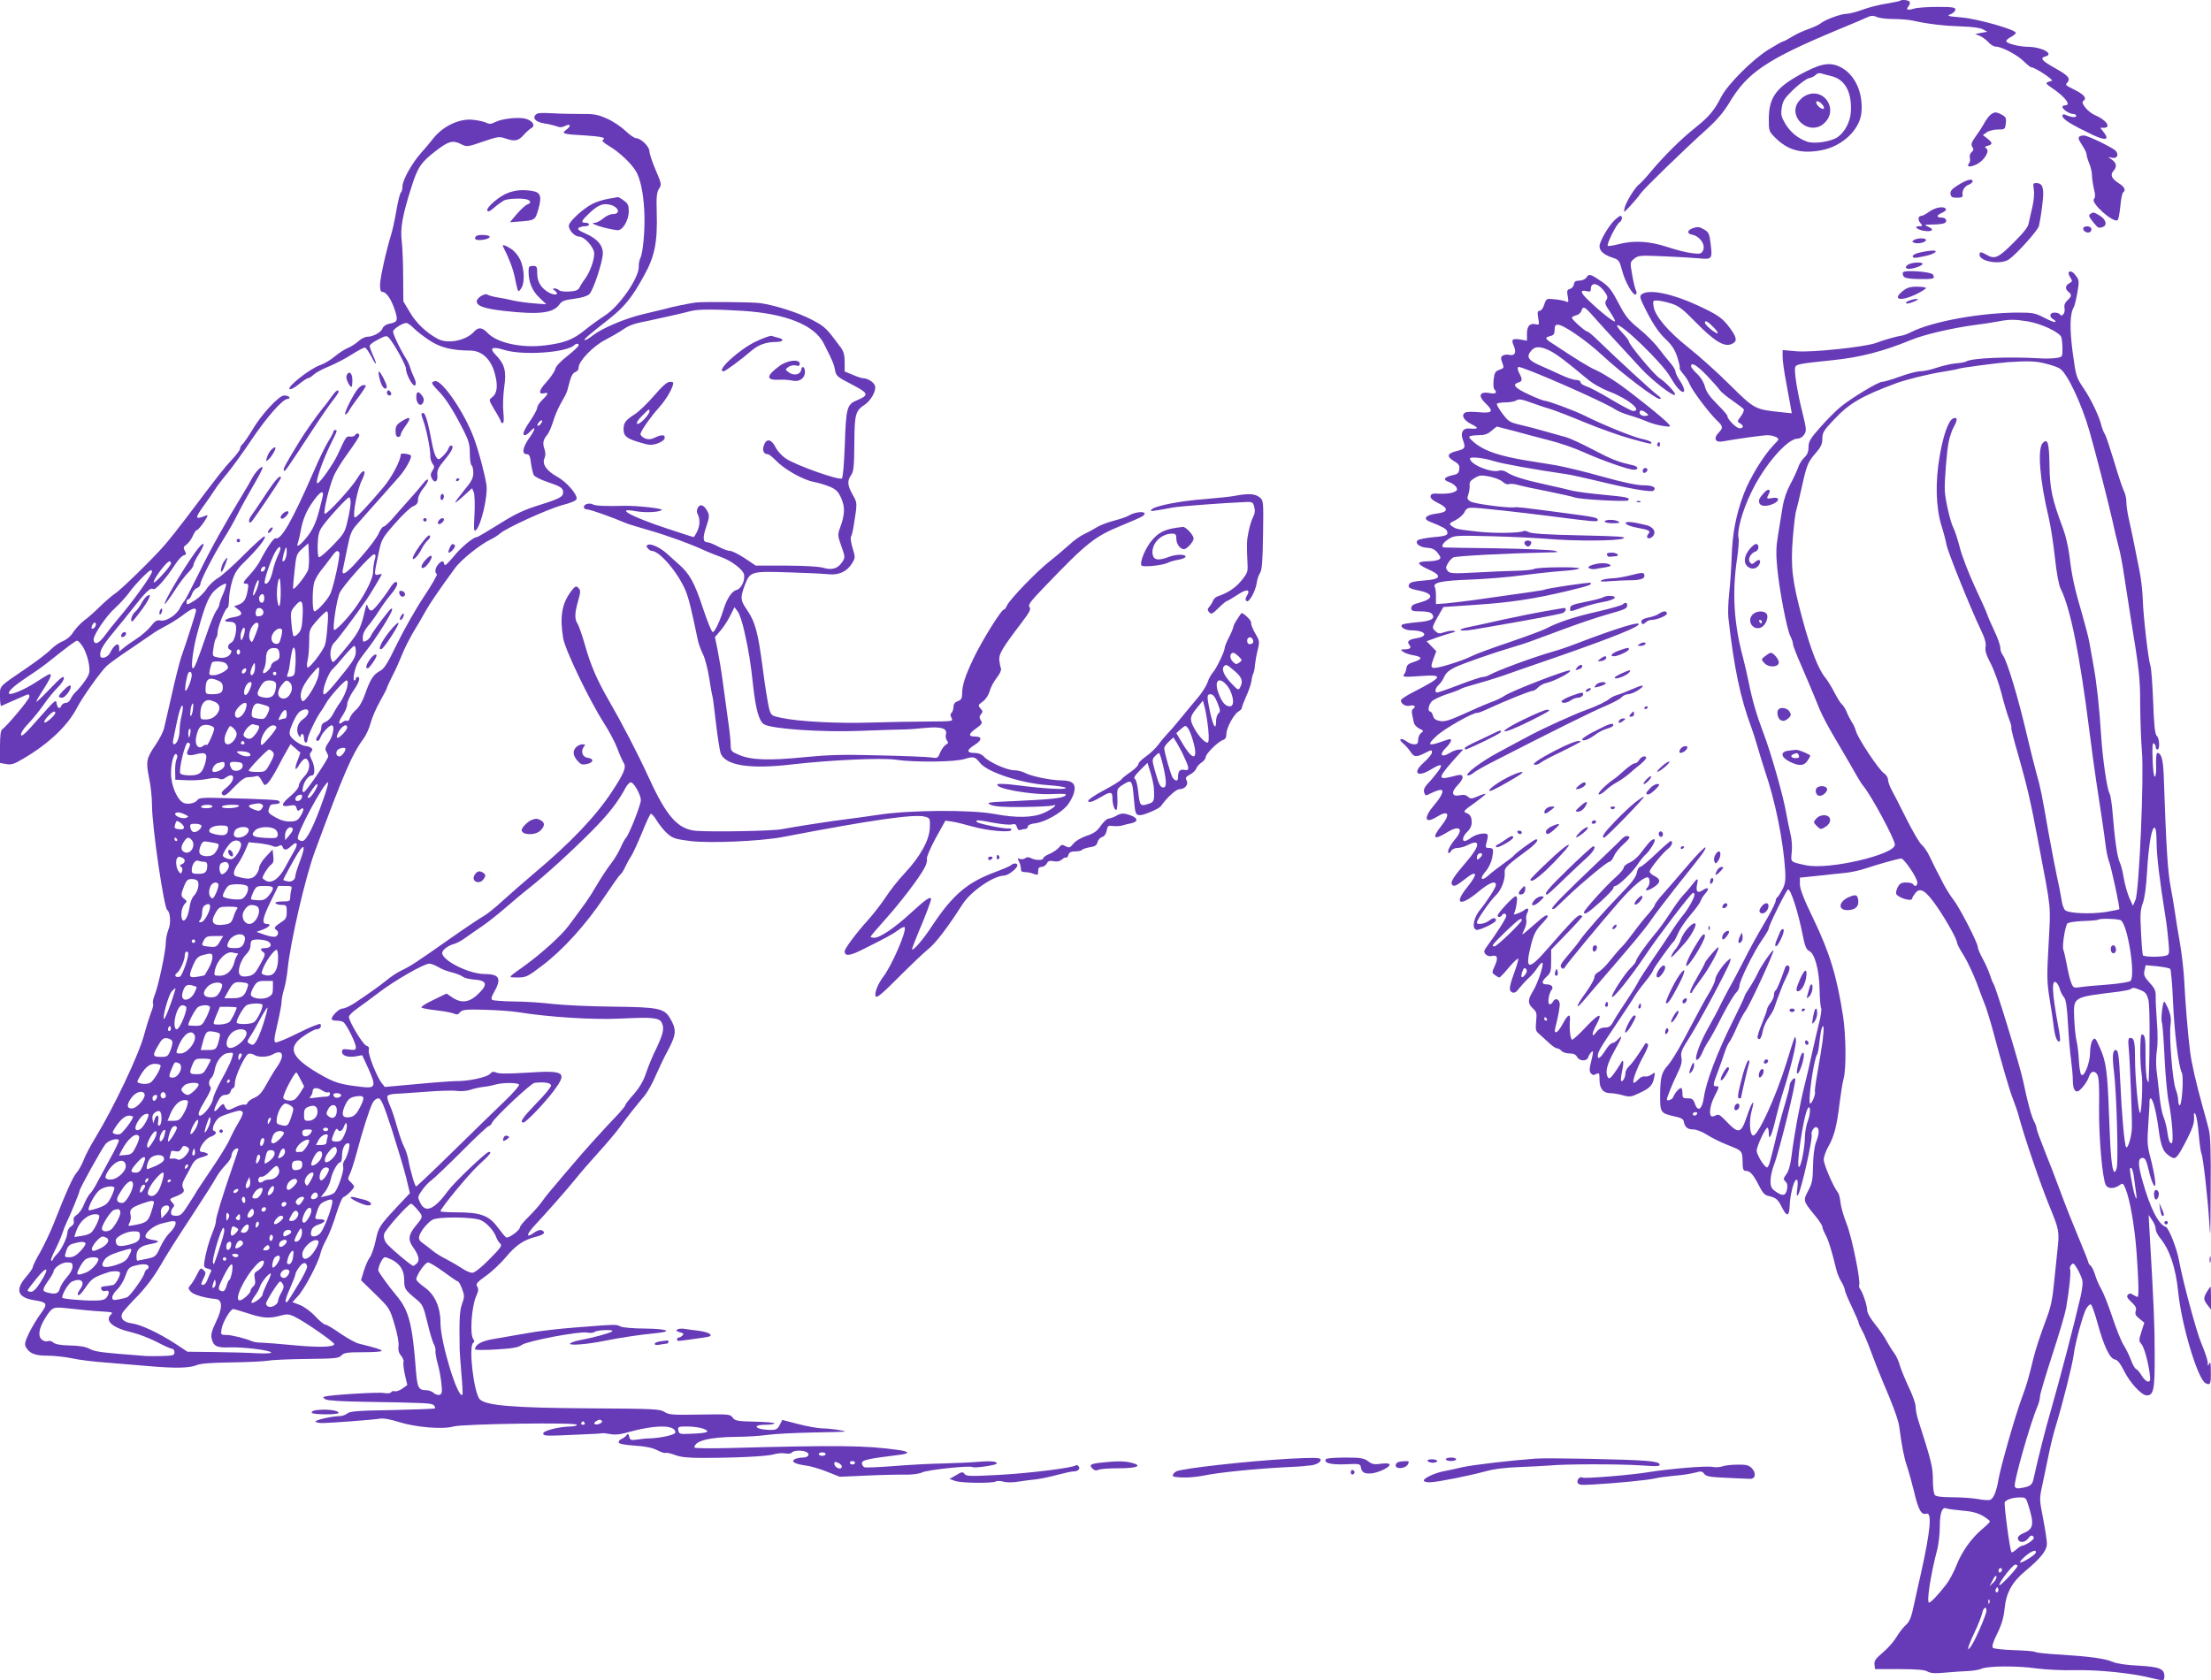 <?xml version="1.0" standalone="no"?>
<!DOCTYPE svg PUBLIC "-//W3C//DTD SVG 20010904//EN"
 "http://www.w3.org/TR/2001/REC-SVG-20010904/DTD/svg10.dtd">
<svg version="1.0" xmlns="http://www.w3.org/2000/svg"
 width="1280pt" height="973pt" viewBox="0 0 1280 973"
 preserveAspectRatio="xMidYMid meet">
<g transform="translate(0,973) scale(0.1,-0.1)"
fill="#673ab7" stroke="none">
<path d="M10999 9725 c-3 -2 -38 -9 -78 -16 -41 -6 -103 -22 -138 -35 -35 -13
-77 -24 -93 -24 -33 0 -127 -35 -151 -56 -8 -7 -40 -22 -71 -33 -30 -10 -74
-31 -96 -45 -23 -14 -45 -26 -50 -26 -4 0 -41 -21 -82 -46 -93 -57 -239 -203
-276 -276 -39 -77 -70 -114 -149 -177 -81 -64 -183 -165 -257 -254 -28 -34
-59 -67 -68 -74 -25 -18 -77 -103 -85 -138 -6 -29 -6 -29 35 15 23 25 49 56
58 70 19 28 250 252 382 371 61 55 98 99 132 155 104 175 218 251 633 424 83
34 160 67 172 73 16 7 30 7 48 -1 14 -7 57 -12 95 -12 38 0 89 -4 112 -9 87
-20 186 -31 283 -34 64 -2 109 -8 125 -17 l25 -14 -35 -6 -35 -7 27 -11 c15
-6 37 -23 50 -37 12 -14 31 -25 42 -25 35 0 123 -47 161 -84 20 -20 40 -36 46
-36 20 0 132 -74 118 -78 -41 -11 -41 -13 -3 -39 79 -53 118 -103 79 -103 -8
0 -15 -4 -15 -9 0 -14 41 -41 62 -41 10 0 18 -5 18 -11 0 -11 -28 -9 -62 6
-12 5 -18 3 -18 -6 0 -19 50 -50 173 -109 76 -36 101 -31 67 13 l-21 27 20 0
c46 0 15 46 -50 73 -39 16 -86 71 -69 82 23 14 7 36 -42 61 -65 33 -63 31 -49
47 19 23 4 40 -71 82 -77 43 -91 59 -57 68 54 14 -19 55 -101 56 -51 1 -116
17 -125 31 -3 5 8 16 25 25 16 8 30 20 30 25 0 18 -220 81 -314 89 -82 7 -88
9 -63 19 15 6 27 18 27 27 0 12 -17 15 -103 15 -56 0 -118 -4 -136 -10 -40
-11 -49 -7 -32 14 7 8 10 20 6 26 -6 10 -47 14 -56 5z"/>
<path d="M10455 9316 c-170 -87 -215 -145 -215 -277 0 -67 1 -70 38 -107 72
-72 152 -94 266 -72 120 22 222 118 232 216 11 112 -33 214 -111 260 -61 35
-112 30 -210 -20z m148 -27 c79 -19 119 -94 112 -207 -3 -57 -36 -119 -78
-147 -41 -26 -134 -40 -176 -25 -53 19 -97 55 -127 106 -22 38 -25 51 -19 91
6 39 15 54 68 105 34 32 74 62 89 65 15 3 33 12 39 19 7 8 19 12 28 10 9 -3
38 -10 64 -17z"/>
<path d="M10448 9174 c-15 -8 -35 -28 -44 -45 -45 -87 71 -180 149 -119 100
79 6 225 -105 164z m111 -72 c-2 -6 -14 -2 -27 8 -13 11 -20 25 -17 31 9 13
49 -23 44 -39z"/>
<path d="M3100 9065 c-18 -22 3 -42 53 -50 23 -3 54 -11 69 -16 18 -8 32 -7
48 1 32 17 39 2 10 -20 -32 -24 -24 -27 104 -34 102 -7 127 -13 106 -26 -7 -5
4 -16 32 -33 67 -39 140 -110 165 -158 26 -53 42 -147 44 -254 2 -96 -10 -213
-24 -240 -5 -10 -10 -33 -9 -49 2 -65 -113 -230 -196 -283 -31 -20 -84 -58
-117 -85 -68 -55 -117 -74 -230 -88 -135 -17 -279 14 -334 74 -30 31 -52 33
-77 5 -46 -51 -150 -72 -208 -42 -65 34 -125 90 -162 153 l-39 65 -1 140 c0
77 -4 170 -8 207 -10 75 4 152 56 315 36 115 56 144 142 210 74 57 98 63 148
37 30 -15 35 -15 124 16 88 30 94 31 134 17 52 -17 71 -13 103 23 14 16 34 33
44 39 24 13 7 42 -33 53 -38 12 -140 1 -177 -19 -25 -12 -34 -13 -56 -2 -14 6
-51 14 -81 16 -74 5 -164 -38 -218 -104 -20 -26 -53 -65 -73 -87 -53 -59 -109
-159 -109 -195 0 -16 -4 -32 -9 -35 -5 -4 -17 -50 -26 -104 -9 -53 -23 -117
-31 -142 -28 -90 -64 -252 -64 -290 0 -27 4 -40 13 -40 23 0 52 -42 72 -103
21 -65 18 -72 -37 -83 -15 -4 -30 -15 -33 -25 -8 -23 -55 -49 -88 -49 -13 0
-36 -11 -51 -25 -15 -14 -43 -32 -62 -40 -20 -8 -53 -30 -76 -49 -22 -19 -60
-42 -84 -50 -59 -20 -196 -128 -177 -139 6 -4 30 9 53 28 23 19 47 35 53 35 6
0 21 9 33 21 12 11 52 33 90 48 38 16 98 47 133 70 36 23 69 40 75 38 6 -2 21
-25 35 -50 30 -59 38 -56 11 4 -11 24 -20 50 -20 56 0 7 22 24 49 37 46 24 50
24 64 8 28 -31 97 -156 97 -176 0 -33 41 -109 53 -97 7 7 5 21 -5 43 -9 18
-19 44 -23 58 -4 14 -13 35 -20 46 -39 62 -84 156 -79 167 6 16 57 47 76 47 8
0 27 -14 43 -30 16 -17 57 -48 91 -71 64 -42 131 -58 235 -59 68 0 120 -48
143 -131 20 -71 15 -117 -15 -139 -20 -16 -20 -16 15 -75 20 -32 36 -62 36
-67 0 -4 5 -8 10 -8 7 0 8 23 4 64 -4 36 -1 100 5 144 14 93 3 133 -50 188
-39 40 -21 50 53 27 106 -32 356 -15 402 28 13 12 26 11 26 -1 0 -5 -29 -33
-65 -61 -41 -32 -68 -61 -71 -77 -4 -15 -27 -48 -51 -75 -44 -47 -48 -73 -12
-64 27 7 24 -5 -11 -38 -16 -16 -30 -36 -30 -46 0 -9 -18 -43 -40 -75 -40 -59
-49 -84 -30 -84 5 0 18 10 30 22 34 37 31 14 -5 -37 -39 -54 -46 -95 -16 -95
15 0 20 -10 25 -52 4 -28 11 -59 16 -69 6 -9 40 -27 77 -39 78 -26 93 -36 93
-60 0 -27 -18 -37 -139 -75 -90 -28 -138 -51 -232 -110 -66 -41 -123 -75 -128
-75 -21 0 -94 -61 -137 -115 -36 -43 -50 -55 -52 -42 -4 22 -15 22 -35 -1 -18
-20 -22 -48 -8 -56 5 -3 -29 -62 -75 -131 -46 -69 -115 -191 -154 -270 -56
-116 -75 -147 -100 -160 -38 -20 -57 -49 -86 -133 -15 -42 -34 -76 -53 -92
-16 -14 -32 -35 -36 -48 -3 -12 -11 -20 -16 -16 -6 3 -17 0 -25 -7 -27 -22
-27 0 0 39 14 21 26 50 26 64 0 14 16 49 35 77 35 50 44 81 25 81 -5 0 -10 -4
-10 -10 0 -5 -4 -10 -9 -10 -11 0 2 68 19 100 7 14 28 43 45 65 54 66 155 226
155 244 0 12 -5 10 -21 -9 -47 -59 -96 -126 -102 -142 -3 -9 -15 -22 -26 -28
-19 -10 -21 -8 -21 19 0 19 11 43 28 63 16 18 45 58 64 88 19 30 51 75 71 98
36 43 47 72 27 72 -5 0 -17 -12 -27 -27 -38 -60 -95 -132 -109 -137 -9 -4 -18
3 -23 17 -8 21 -9 21 -16 -8 -29 -124 -34 -133 -138 -258 -49 -58 -51 -59 -59
-36 -12 31 -2 83 19 100 14 12 118 150 183 244 22 31 90 145 90 150 0 2 -9 1
-20 -2 -25 -7 -25 -1 0 115 19 91 20 93 95 179 42 49 90 94 106 101 22 9 29
19 29 40 0 16 13 43 31 65 17 20 29 42 27 49 -2 6 -15 -4 -28 -21 -14 -18 -52
-63 -85 -99 -33 -37 -77 -86 -97 -110 -21 -23 -43 -42 -48 -42 -6 0 -18 -17
-27 -37 -8 -21 -53 -82 -100 -135 -83 -97 -119 -122 -108 -75 3 12 14 67 25
121 18 90 24 104 63 147 23 26 79 90 125 141 45 51 97 110 115 130 31 35 67
98 67 117 0 5 -13 11 -30 13 -16 3 -30 1 -30 -3 0 -34 -51 -132 -100 -190 -96
-114 -160 -182 -167 -175 -13 13 16 166 42 215 32 65 9 72 -28 9 -32 -53 -176
-210 -187 -203 -10 6 24 153 52 218 12 29 50 90 85 137 34 47 63 91 63 98 0
15 -16 16 -25 2 -4 -6 -16 -10 -28 -8 -22 3 -24 1 -71 -102 -25 -55 -100 -162
-117 -168 -20 -8 27 130 82 240 32 64 33 68 19 68 -5 0 -10 -4 -10 -10 0 -5
-13 -30 -29 -55 -16 -25 -55 -105 -86 -178 -122 -279 -187 -395 -219 -384 -11
4 -50 -53 -87 -124 -11 -23 -38 -60 -60 -84 -43 -46 -47 -55 -24 -55 13 0 15
-7 9 -37 -9 -53 -21 -72 -52 -84 l-27 -10 24 -18 c30 -23 22 -37 -28 -45 -44
-7 -65 -26 -29 -26 42 0 50 -13 43 -64 -5 -30 -14 -50 -26 -57 -22 -11 -25
-35 -6 -42 9 -3 9 -9 1 -23 -12 -21 -44 -29 -81 -19 -23 5 -24 9 -17 53 3 26
10 51 15 57 5 5 9 21 9 36 0 29 45 139 57 139 5 0 8 21 9 48 0 26 8 74 18 107
15 49 29 71 80 120 72 71 119 132 108 139 -5 3 -58 -45 -118 -105 -60 -61
-128 -121 -150 -135 -23 -13 -54 -42 -68 -64 -14 -22 -44 -51 -66 -65 -46 -29
-50 -30 -50 -10 0 8 5 15 11 15 5 0 15 13 20 30 6 16 19 32 30 35 10 4 19 14
19 23 0 21 81 177 135 262 23 36 58 97 77 135 19 39 60 114 91 167 31 53 57
102 57 109 0 18 -39 -20 -59 -57 -9 -18 -34 -61 -55 -95 -102 -167 -186 -317
-252 -453 -40 -81 -79 -156 -86 -165 -8 -9 -20 -28 -27 -43 -20 -40 -80 -78
-112 -71 -21 4 -32 -2 -57 -35 -18 -22 -56 -55 -85 -73 -28 -18 -62 -42 -74
-53 l-23 -19 0 21 c0 38 -29 21 -55 -32 -6 -11 -21 -22 -33 -24 -17 -3 -22 2
-22 20 0 27 22 61 90 143 28 33 70 85 93 115 78 100 109 131 123 119 12 -10
71 55 132 148 15 23 35 44 45 47 16 4 17 8 7 26 -10 19 -8 24 10 37 12 9 28
31 36 49 8 19 18 34 23 34 5 0 24 21 41 46 23 35 27 45 13 39 -64 -26 -67 -18
-16 53 21 28 50 71 65 94 15 24 50 69 77 101 26 32 88 117 136 189 90 134 182
238 210 238 9 0 13 5 10 10 -3 6 -17 10 -30 10 -30 0 -133 -111 -185 -201 -22
-36 -46 -71 -54 -79 -9 -7 -16 -19 -16 -27 0 -8 -22 -38 -49 -66 -46 -50 -83
-97 -256 -327 -44 -58 -102 -132 -130 -164 -65 -76 -257 -264 -293 -286 -15
-10 -52 -42 -82 -71 -30 -30 -72 -67 -93 -82 -21 -16 -48 -46 -62 -66 -14 -24
-38 -44 -62 -54 -21 -8 -51 -30 -68 -47 -16 -18 -82 -68 -145 -111 -161 -110
-150 -98 -150 -163 0 -32 3 -56 8 -54 4 2 20 10 37 17 17 7 49 22 73 32 51 23
52 23 52 4 0 -15 -132 -172 -157 -188 -9 -6 -13 -36 -13 -101 l0 -94 35 -6
c29 -6 46 -1 98 30 149 87 259 192 313 296 31 61 139 212 173 243 18 16 79 60
135 97 55 37 112 76 126 86 14 11 48 31 75 45 28 14 75 43 105 66 51 39 75 47
75 25 0 -9 -51 -170 -86 -269 -9 -27 -34 -124 -54 -215 -21 -91 -41 -181 -46
-200 -5 -19 -27 -62 -49 -94 -53 -78 -56 -95 -37 -191 10 -44 17 -116 17 -159
0 -121 69 -592 88 -605 18 -12 23 -77 7 -114 -8 -20 -15 -53 -15 -74 0 -50
-44 -257 -65 -306 -8 -21 -13 -43 -9 -48 3 -6 -1 -27 -10 -47 -8 -21 -27 -80
-41 -132 -32 -120 -177 -424 -283 -598 -28 -46 -59 -104 -68 -130 -10 -26 -28
-58 -40 -72 -21 -23 -57 -102 -137 -305 -18 -44 -51 -114 -74 -155 -24 -41
-43 -80 -43 -87 0 -6 -18 -33 -40 -58 -64 -74 -48 -119 49 -134 75 -12 79 -20
37 -77 -20 -27 -50 -77 -67 -111 -24 -50 -28 -66 -20 -82 21 -38 52 -51 126
-51 38 0 102 -7 140 -15 39 -9 129 -20 200 -25 72 -6 180 -15 241 -20 154 -14
239 -12 279 4 25 11 83 15 202 17 93 1 190 6 216 10 26 5 129 9 227 10 161 2
181 4 196 20 15 16 33 19 126 19 59 0 108 3 108 8 0 7 -43 20 -130 41 -19 4
-68 31 -109 59 -41 29 -80 52 -88 52 -7 0 -34 22 -59 49 -26 28 -65 56 -89 65
l-42 16 31 34 c37 38 120 196 131 247 4 19 20 57 36 85 15 28 40 92 55 143 16
51 34 96 42 99 18 6 62 50 62 61 0 4 -9 16 -20 26 -17 16 -18 20 -6 44 8 14
26 71 41 126 33 125 73 251 92 288 7 15 22 27 33 27 16 0 29 -30 79 -182 32
-101 69 -224 82 -275 l22 -92 -78 -83 c-99 -107 -104 -114 -121 -195 -8 -37
-23 -80 -33 -94 -11 -14 -26 -50 -35 -79 l-16 -53 83 -81 c82 -80 83 -82 111
-175 17 -56 26 -107 23 -125 -3 -22 1 -39 14 -55 11 -13 18 -30 15 -38 -3 -7
1 -40 8 -73 l14 -60 -29 -21 c-16 -11 -36 -18 -44 -15 -8 3 -17 0 -21 -6 -4
-6 -21 -8 -43 -4 -34 6 -309 -11 -341 -21 -12 -3 -11 -7 5 -16 13 -7 93 -12
220 -14 358 -6 393 -7 406 -20 7 -7 10 -15 7 -18 -3 -3 -114 -7 -248 -10 -200
-3 -246 -7 -260 -20 -9 -8 -30 -15 -46 -15 -48 -1 -150 -25 -137 -33 6 -4 22
-7 35 -7 40 -1 301 19 335 25 22 4 61 -3 112 -19 97 -31 257 -44 316 -26 53
15 715 25 715 10 0 -5 -17 -10 -37 -10 -66 -1 -158 -24 -158 -40 0 -16 9 -16
225 -6 58 2 110 5 115 7 6 1 27 -1 47 -5 25 -5 55 -3 90 7 170 48 288 49 288
2 0 -13 -84 -32 -150 -34 -19 0 -52 -4 -73 -7 -34 -5 -39 -3 -44 16 -5 19 -8
21 -17 8 -6 -8 -19 -17 -29 -21 -10 -4 -17 -13 -15 -20 3 -8 36 -14 94 -18 62
-4 101 -12 130 -27 23 -12 44 -18 48 -15 3 3 26 -2 51 -11 33 -13 75 -18 153
-18 200 0 387 9 422 21 19 6 49 8 66 5 19 -3 35 -1 38 5 8 12 55 15 80 5 29
-11 18 -34 -16 -34 -18 0 -40 -5 -48 -10 -22 -14 1 -27 64 -36 28 -3 84 -20
124 -36 l73 -29 162 7 c89 4 190 6 225 5 36 0 75 5 90 13 31 15 275 41 292 31
6 -4 43 -1 82 5 57 10 68 14 53 23 -11 6 -47 7 -94 3 -42 -4 -134 -8 -206 -10
-71 -1 -201 -8 -288 -15 -87 -7 -165 -10 -173 -7 -7 3 -14 14 -14 24 0 18 34
25 218 48 61 7 58 19 -8 28 -191 27 -348 28 -987 11 -106 -3 -193 -1 -193 3 1
39 85 60 240 62 58 0 139 5 180 11 41 6 158 12 260 14 102 2 187 4 190 5 10 5
-86 19 -131 19 -26 1 -88 12 -138 25 l-92 24 -15 -29 c-12 -24 -21 -29 -52
-29 -20 0 -47 3 -59 6 -40 11 -25 24 26 24 28 0 52 3 55 8 2 4 -48 8 -112 10
-104 2 -117 5 -130 23 -14 20 -22 21 -191 18 -157 -3 -179 -1 -204 15 -25 17
-59 19 -435 21 -442 3 -597 16 -634 52 -35 36 -67 310 -38 328 8 5 7 11 0 21
-21 25 -10 188 16 247 14 30 15 43 7 57 -10 15 -3 24 50 62 34 24 87 74 117
110 57 69 104 100 178 118 43 11 54 26 26 37 -8 3 -28 -4 -44 -16 -47 -34 -43
-8 7 45 71 76 194 216 238 271 22 28 80 95 129 149 49 54 102 117 118 139 37
52 104 137 146 186 18 21 48 73 66 116 19 43 52 114 76 157 46 88 47 116 9
180 -34 57 -66 64 -325 67 -126 1 -283 8 -348 15 -65 8 -170 15 -232 15 -62 1
-118 5 -124 9 -8 5 -5 18 8 41 48 83 35 109 -55 109 -89 1 -243 78 -243 122 0
18 36 44 71 53 13 3 42 19 64 35 22 16 65 46 95 66 30 20 89 67 131 103 42 36
104 89 139 116 100 79 255 221 368 335 95 96 149 165 194 249 9 17 23 31 30
31 17 0 58 -72 58 -103 0 -27 -66 -195 -85 -217 -8 -8 -22 -35 -33 -60 -11
-25 -36 -67 -58 -95 -21 -27 -58 -84 -82 -125 -41 -70 -60 -97 -162 -233 -40
-54 -155 -158 -253 -229 -103 -74 -98 -67 -40 -68 48 0 57 4 141 68 121 91
255 240 358 394 47 70 89 130 95 134 6 3 19 23 28 43 9 20 25 49 36 65 10 16
38 77 62 135 23 58 46 107 51 109 5 1 21 -17 35 -41 15 -24 42 -58 61 -74 30
-27 46 -32 132 -43 114 -14 406 -1 534 23 514 99 765 135 825 118 29 -8 30
-10 28 -64 -2 -71 -56 -168 -147 -265 -35 -37 -84 -99 -109 -138 -26 -39 -73
-100 -105 -135 -65 -72 -132 -162 -132 -177 0 -30 28 -28 100 8 144 72 175 89
210 114 19 15 36 22 38 16 9 -27 -75 -221 -124 -285 -33 -44 -54 -98 -44 -115
6 -10 40 18 132 111 68 68 146 143 174 165 45 38 107 119 197 259 49 75 178
164 241 165 23 1 76 42 76 60 0 13 -23 13 -36 1 -5 -6 -46 -23 -91 -40 -163
-60 -248 -133 -366 -311 -51 -79 -117 -155 -117 -135 0 4 16 44 34 89 40 93
76 188 76 199 0 20 -31 0 -114 -77 -98 -90 -181 -146 -215 -146 -11 0 -21 3
-21 6 0 3 37 47 83 98 87 96 203 248 231 304 10 19 15 41 12 49 -3 8 19 61 50
118 l57 103 36 -5 c20 -2 74 -16 121 -29 89 -25 225 -37 225 -19 0 6 -7 9 -15
8 -25 -4 -174 27 -184 37 -14 14 8 13 100 -5 42 -8 88 -12 101 -9 19 5 25 2
30 -15 4 -14 11 -20 20 -17 8 3 21 6 29 6 8 0 14 6 14 14 0 8 17 16 45 19 57
8 147 59 184 104 16 20 34 53 39 74 12 49 -7 69 -69 70 -63 0 -179 24 -214 43
-16 9 -46 16 -65 16 -41 0 -147 48 -174 79 -12 13 -31 21 -52 21 -49 0 -50 16
-4 45 46 29 48 50 5 50 -41 0 -39 16 6 47 34 25 38 30 27 47 -9 15 -9 23 1 35
12 14 11 19 -3 34 -15 17 -14 20 14 40 17 13 33 37 40 61 5 21 24 55 40 76 19
24 28 45 25 54 -4 9 -8 31 -10 49 -3 35 17 69 129 216 47 62 56 79 46 91 -10
12 5 32 82 112 252 263 295 297 458 363 58 24 111 47 117 53 36 28 -38 29 -83
1 -12 -7 -50 -20 -85 -29 -35 -9 -80 -26 -99 -38 -19 -12 -52 -30 -72 -39 -21
-9 -59 -36 -85 -60 -27 -24 -78 -68 -115 -97 -77 -60 -235 -225 -249 -258 -5
-13 -13 -23 -18 -23 -14 0 -124 -176 -174 -280 -49 -103 -67 -157 -67 -208 0
-25 -5 -35 -25 -42 -17 -6 -25 -17 -25 -33 0 -13 -5 -28 -11 -34 -8 -8 -8 -17
0 -31 10 -19 6 -19 -137 -20 -81 0 -229 -3 -329 -6 -188 -6 -414 5 -518 27
-58 12 -60 13 -72 52 -6 22 -24 130 -38 240 -28 212 -43 264 -94 339 -35 51
-36 66 -8 141 29 75 37 78 247 71 102 -3 208 -8 235 -11 61 -7 110 16 139 65
18 31 18 34 2 86 -9 30 -14 60 -9 67 4 6 11 34 15 62 22 136 22 131 -6 181
-31 55 -32 80 -8 114 14 21 17 50 18 182 1 169 6 189 59 224 36 23 68 80 61
108 -5 22 -42 46 -71 46 -7 0 -34 9 -59 20 l-46 19 0 54 c0 40 -6 62 -22 84
-84 114 -91 121 -167 161 -77 41 -215 85 -301 97 -51 6 -329 9 -375 3 -37 -5
-140 -26 -180 -38 -16 -4 -73 -18 -125 -30 -104 -25 -233 -80 -288 -122 -19
-16 -40 -28 -46 -27 -12 0 18 26 139 121 91 72 134 125 204 253 61 109 78 193
73 363 -3 92 0 118 13 139 16 24 15 28 -19 108 -20 46 -36 95 -36 108 0 28
-50 77 -78 77 -9 0 -37 19 -62 43 -25 24 -73 56 -108 71 -52 23 -75 27 -145
26 -45 0 -121 1 -168 4 -69 4 -89 2 -99 -9z m1200 -1135 c250 -16 415 -82 469
-189 50 -98 59 -119 65 -153 6 -35 12 -40 97 -84 98 -51 102 -61 32 -91 -60
-24 -65 -44 -72 -253 -4 -114 -11 -194 -17 -200 -14 -14 -267 76 -325 115 -21
14 -48 43 -59 65 -25 49 -53 53 -68 11 -10 -29 -1 -51 23 -51 6 0 27 -16 46
-36 49 -51 156 -112 218 -124 29 -5 73 -19 97 -29 36 -16 48 -29 65 -68 22
-51 20 -94 -8 -170 -14 -39 -14 -45 8 -106 22 -62 22 -65 5 -91 -25 -38 -59
-49 -109 -34 -26 8 -109 12 -217 13 l-175 0 -64 43 c-35 23 -73 42 -85 42 -12
0 -42 11 -68 25 -26 14 -54 25 -63 25 -26 0 -28 27 -6 91 18 55 19 64 6 89
-19 36 -42 45 -55 20 -7 -14 -8 -26 0 -39 14 -28 12 -67 -5 -101 -9 -17 -17
-30 -20 -30 -2 0 -71 22 -152 49 -212 70 -308 124 -183 101 56 -10 138 -6 151
7 9 9 -147 26 -221 24 -100 -3 -164 0 -177 8 -21 11 -53 2 -53 -15 0 -8 9 -14
20 -14 17 0 139 -43 226 -80 12 -5 71 -23 130 -40 106 -30 248 -82 329 -120
22 -10 62 -26 88 -35 63 -22 131 -75 135 -104 5 -35 -18 -81 -44 -87 -27 -7
-55 -49 -74 -109 -22 -72 -52 -135 -64 -135 -6 0 -31 62 -56 137 -49 149 -78
202 -143 258 -23 20 -53 47 -67 60 -35 32 -89 58 -107 51 -12 -5 -13 -9 -3
-21 7 -8 17 -15 23 -15 46 0 153 -127 196 -230 19 -48 31 -95 71 -287 5 -23
19 -61 31 -84 11 -23 27 -85 35 -137 8 -52 16 -97 18 -101 2 -3 11 -71 20
-151 9 -80 22 -160 27 -179 24 -73 167 -97 417 -67 220 25 516 39 597 27 107
-16 341 -14 399 4 52 16 61 14 90 -23 43 -54 237 -117 389 -128 59 -4 107 -11
107 -17 0 -11 -125 -4 -280 16 -58 8 -109 10 -114 6 -26 -23 195 -63 314 -57
74 3 88 2 77 -9 -15 -15 -83 -22 -302 -32 -148 -6 -158 -8 -130 -21 22 -10 71
-14 182 -13 84 1 162 5 174 8 40 13 9 -16 -45 -41 -63 -29 -159 -32 -291 -7
-137 25 -486 23 -670 -5 -77 -11 -158 -23 -180 -25 -73 -8 -322 -47 -377 -58
-47 -11 -401 -17 -497 -10 -106 9 -171 81 -273 304 -69 150 -157 319 -235 454
-66 114 -104 201 -138 323 -15 52 -33 105 -41 117 -18 29 -18 60 3 134 15 53
15 61 1 75 -13 13 -18 11 -42 -20 -53 -71 -66 -146 -46 -270 11 -69 152 -361
237 -494 29 -45 64 -111 77 -146 13 -35 30 -73 37 -84 16 -25 2 -59 -69 -167
-94 -143 -239 -295 -451 -473 -57 -48 -138 -119 -181 -158 -42 -39 -92 -79
-111 -89 -18 -10 -105 -68 -192 -129 -190 -134 -229 -160 -284 -186 -23 -11
-59 -35 -81 -53 -40 -33 -112 -84 -192 -137 -25 -16 -55 -30 -67 -30 -20 0
-63 -42 -63 -61 0 -5 12 -9 28 -9 15 0 33 -4 39 -8 18 -11 73 -121 73 -145 0
-17 -5 -19 -40 -14 -34 4 -40 2 -40 -14 0 -23 37 -34 84 -25 l33 6 37 -81 c44
-99 40 -112 -38 -103 -130 15 -160 24 -257 81 -157 93 -177 149 -79 215 30 21
63 38 72 38 20 0 32 16 23 30 -3 5 -58 -16 -127 -51 -66 -33 -126 -58 -133
-55 -10 4 -8 27 11 106 13 56 24 114 24 128 0 15 6 48 14 73 8 25 17 77 21
115 15 155 102 533 158 684 168 455 215 563 285 658 13 19 31 58 38 87 8 30
32 85 54 124 22 39 40 74 40 78 0 3 15 36 33 72 19 36 44 93 57 126 13 33 42
89 63 125 22 36 54 90 70 120 28 49 73 116 171 250 34 48 147 138 206 166 19
9 44 25 55 35 36 32 278 142 360 164 54 14 81 26 83 36 5 27 -60 100 -113 129
-60 33 -88 72 -73 106 7 16 7 32 0 54 -12 34 -8 54 18 85 9 11 24 47 34 80 10
33 31 80 46 105 15 25 30 54 33 65 3 11 11 39 17 62 7 27 18 44 30 48 12 4 20
15 20 28 0 36 85 124 154 159 33 17 80 44 103 60 38 26 64 35 158 53 48 10
208 46 235 54 40 11 144 11 300 1z m-1170 -655 c-7 -9 -15 -13 -18 -10 -3 2 1
11 8 20 7 9 15 13 18 10 3 -2 -1 -11 -8 -20z m-1260 -408 c0 -6 -11 -52 -24
-100 -18 -66 -35 -102 -66 -143 -42 -53 -69 -71 -55 -36 3 9 11 41 16 69 13
70 34 118 76 176 34 46 53 59 53 34z m160 -46 c0 -16 -7 -62 -17 -102 -15 -70
-20 -78 -86 -147 -39 -40 -75 -71 -81 -69 -5 2 -8 34 -7 73 2 54 7 77 26 104
34 49 145 170 156 170 5 0 9 -13 9 -29z m-245 -386 c-5 -27 -81 -124 -88 -114
-2 2 2 48 8 102 10 95 12 100 45 130 l35 31 3 -59 c2 -33 1 -73 -3 -90z m-175
81 c-10 -21 -25 -63 -31 -92 -12 -52 -32 -84 -46 -71 -8 9 33 132 60 180 27
48 43 33 17 -17z m50 17 c0 -29 -15 -61 -24 -52 -5 5 14 79 21 79 2 0 3 -12 3
-27z m304 -2 c8 -13 -33 -200 -52 -241 -18 -36 -76 -100 -92 -100 -13 0 -13
125 -1 168 6 18 23 48 38 67 15 18 41 52 57 74 30 42 40 48 50 32z m205 -43
c-5 -18 -9 -49 -9 -68 0 -37 -38 -116 -95 -198 -44 -64 -123 -148 -131 -139
-10 10 15 176 33 215 19 41 181 222 198 222 11 0 11 -8 4 -32z m-1179 -20 c-1
-17 -100 -125 -100 -109 0 21 75 121 92 121 4 0 8 -6 8 -12z m544 -33 c-6 -16
-24 -21 -24 -7 0 11 11 22 21 22 5 0 6 -7 3 -15z m-654 -15 c0 -19 -114 -178
-202 -280 -21 -25 -53 -65 -71 -90 -35 -47 -59 -57 -65 -27 -5 25 70 138 126
188 26 24 62 63 80 88 33 46 111 127 125 129 4 1 7 -3 7 -8z m605 -106 c-22
-53 -28 -37 -8 22 9 27 19 42 21 32 2 -9 -4 -33 -13 -54z m140 -14 c0 -83 -11
-107 -20 -42 -6 42 3 122 13 122 4 0 7 -36 7 -80z m-334 -10 c-12 -27 -21 -54
-21 -60 0 -7 -8 -24 -19 -38 -10 -15 -35 -74 -54 -132 -54 -157 -71 -200 -80
-200 -14 0 0 114 27 210 48 176 68 219 117 256 24 18 46 28 48 23 1 -6 -6 -32
-18 -59z m239 -25 c0 -16 -6 -25 -15 -25 -15 0 -21 31 -8 43 13 14 23 6 23
-18z m222 -101 c-3 -63 -8 -84 -25 -102 -11 -12 -24 -19 -28 -15 -3 5 -9 38
-12 75 -6 62 -4 70 20 98 39 47 49 35 45 -56z m-227 21 c0 -13 -8 -21 -22 -23
-17 -3 -23 2 -23 16 0 10 3 22 7 26 13 13 38 1 38 -19z m2784 -110 c26 -115
37 -185 51 -315 15 -136 34 -206 63 -224 43 -27 341 -47 557 -38 107 4 218 8
245 8 28 0 86 4 131 9 93 9 130 -2 120 -38 -3 -11 0 -27 6 -35 10 -11 8 -16
-6 -24 -10 -6 -24 -26 -33 -45 -13 -33 -16 -35 -51 -29 -20 3 -156 9 -302 12
-216 6 -297 3 -440 -11 -199 -20 -303 -16 -372 14 -45 19 -48 23 -48 58 0 21
-7 88 -16 148 -8 61 -22 160 -30 220 -8 61 -22 143 -30 183 l-15 73 30 35 c17
19 43 58 57 86 l26 52 19 -25 c10 -13 27 -64 38 -114z m-2413 33 c-3 -46 -9
-95 -14 -110 -9 -34 -90 -140 -102 -133 -4 3 -4 22 1 42 5 21 9 70 9 108 0 69
1 71 46 123 25 28 50 52 56 52 8 0 9 -27 4 -82z m-1343 -3 c-5 -13 -23 -22
-23 -11 0 15 14 35 21 31 4 -3 6 -12 2 -20z m941 -8 c-3 -12 -13 -38 -21 -57
-13 -31 -15 -33 -25 -17 -12 22 -3 65 19 89 20 22 36 13 27 -15z m-85 -53
c-12 -27 -13 -27 -16 -7 -5 26 19 77 24 52 2 -8 -2 -29 -8 -45z m223 41 c3 -3
1 -24 -5 -46 -8 -33 -14 -39 -31 -37 -13 2 -22 12 -24 26 -5 36 40 77 60 57z
m-1148 -107 c13 -24 27 -66 31 -95 6 -47 4 -56 -23 -95 -16 -24 -40 -52 -52
-63 -12 -11 -26 -30 -31 -42 -5 -13 -17 -23 -28 -23 -10 0 -21 -7 -25 -15 -9
-24 -24 -17 -28 12 -3 26 -10 19 -103 -86 -73 -84 -101 -110 -103 -97 -3 11
14 37 41 65 24 25 65 75 90 111 25 36 62 81 81 99 20 19 36 44 36 55 -1 16
-20 1 -80 -62 -44 -46 -80 -80 -80 -75 0 4 20 39 45 77 25 38 42 73 39 77 -6
10 -4 11 -87 -42 -64 -42 -144 -75 -154 -66 -10 11 24 43 105 97 43 28 91 62
107 75 139 110 172 135 182 135 7 0 23 -19 37 -42z m1576 -22 c0 -25 -13 -50
-54 -102 -100 -126 -131 -158 -134 -140 -6 26 29 119 53 141 12 11 43 46 69
78 27 31 52 57 57 57 5 0 9 -15 9 -34z m-442 -12 c2 -24 -2 -33 -23 -42 -14
-6 -25 -18 -25 -25 0 -16 -38 -53 -46 -44 -3 3 -1 14 5 25 6 12 11 39 11 61 0
43 19 63 55 58 14 -1 21 -11 23 -33z m93 -11 c1 -27 0 -52 -1 -58 -1 -5 -2
-21 -3 -35 -2 -18 -9 -26 -26 -28 -20 -3 -23 -1 -16 15 4 10 8 27 10 38 11 83
18 115 26 115 5 0 10 -21 10 -47z m-321 22 c0 -8 -4 -15 -10 -15 -5 0 -10 7
-10 15 0 8 5 15 10 15 6 0 10 -7 10 -15z m-82 -67 c7 -7 12 -17 12 -23 0 -16
-54 -45 -85 -45 -25 0 -26 2 -20 33 4 17 9 35 12 40 7 12 68 8 81 -5z m168
-30 c-2 -32 -26 -54 -26 -23 0 16 17 55 24 55 2 0 3 -14 2 -32z m368 -38 c-9
-52 -83 -168 -95 -148 -23 35 3 98 74 175 26 29 29 25 21 -27z m-420 25 c-6
-16 -24 -21 -24 -7 0 11 11 22 21 22 5 0 6 -7 3 -15z m-314 -25 c0 -24 -26
-90 -36 -90 -6 0 1 55 12 93 7 24 24 22 24 -3z m490 10 c0 -5 -4 -10 -10 -10
-5 0 -10 5 -10 10 0 6 5 10 10 10 6 0 10 -4 10 -10z m-335 -42 c18 -8 25 -19
25 -39 0 -30 -15 -39 -66 -39 -31 0 -34 3 -34 29 0 61 20 74 75 49z m332 -14
c3 -8 1 -29 -4 -47 -9 -34 -34 -44 -79 -33 -29 8 -30 21 -4 64 15 25 27 32 50
32 19 0 33 -6 37 -16z m81 4 c31 -31 -4 -103 -45 -92 -29 8 -30 42 -2 78 23
29 30 31 47 14z m331 -30 c-6 -24 -23 -61 -38 -83 -16 -22 -36 -55 -45 -73 -9
-18 -28 -37 -41 -42 -16 -6 -25 -17 -25 -32 0 -13 -7 -32 -15 -42 -17 -23 -19
-36 -6 -36 5 0 12 8 16 19 7 23 50 71 65 71 19 0 10 -57 -16 -96 -21 -30 -24
-42 -15 -56 6 -10 11 -22 11 -28 0 -16 -124 -199 -139 -205 -10 -4 -12 2 -7
27 7 35 32 68 53 68 18 0 17 54 -3 91 -12 25 -13 33 -3 45 10 13 10 17 -2 25
-8 5 -21 9 -29 9 -22 0 -77 36 -89 59 -8 15 -5 31 13 73 26 58 40 74 71 80 32
5 25 -33 -11 -57 -32 -21 -43 -64 -24 -95 7 -10 10 -11 10 -2 0 6 5 12 10 12
6 0 10 -11 10 -25 0 -14 5 -25 10 -25 6 0 10 7 10 16 0 20 47 120 74 159 12
16 26 40 33 52 19 36 106 133 119 133 9 0 9 -11 3 -42z m-555 10 c-4 -13 -12
-31 -19 -41 -19 -27 -30 -2 -15 34 15 35 45 41 34 7z m-197 -100 c35 -29 -6
-92 -61 -94 -35 -1 -36 0 -36 35 0 52 25 84 59 76 14 -4 32 -11 38 -17z m-141
-44 c-4 -20 -10 -34 -13 -30 -3 3 -2 21 1 42 4 20 10 34 13 30 3 -3 2 -21 -1
-42z m309 19 c-13 -54 -65 -82 -65 -36 0 21 39 63 58 63 10 0 12 -7 7 -27z
m113 12 c26 -7 27 -16 8 -54 -14 -25 -19 -27 -53 -22 -35 6 -38 9 -35 36 4 37
20 57 41 51 9 -2 26 -7 39 -11z m-487 -60 c-6 -24 -11 -60 -11 -79 0 -19 -4
-46 -10 -60 -12 -32 -34 -35 -28 -3 3 12 11 51 18 87 15 78 32 128 38 111 2
-7 -1 -32 -7 -56z m609 10 c0 -14 -4 -25 -9 -25 -5 0 -17 -3 -26 -6 -16 -6
-16 -5 -1 25 20 37 36 40 36 6z m-1340 7 c0 -14 -56 -63 -63 -55 -4 3 5 19 20
35 27 28 43 35 43 20z m920 -90 c0 -19 -37 -102 -43 -96 -4 4 -13 1 -22 -6
-26 -21 -48 6 -40 49 10 50 22 69 47 73 24 4 58 -8 58 -20z m251 18 c16 0 10
-24 -14 -54 -18 -22 -28 -27 -45 -22 -12 4 -22 13 -22 20 0 23 41 68 57 62 8
-3 19 -6 24 -6z m-121 -49 c0 -26 -29 -61 -51 -61 -24 0 -26 38 -3 81 15 30
16 30 35 13 10 -9 19 -24 19 -33z m230 37 c0 -7 -20 -35 -45 -63 -39 -44 -44
-47 -45 -27 0 43 41 102 72 102 10 0 18 -6 18 -12z m410 -1 c0 -7 -13 -26 -30
-42 -31 -29 -39 -21 -19 18 19 35 49 50 49 24z m-908 -32 c-2 -14 -6 -25 -8
-25 -2 0 -4 11 -4 25 0 14 4 25 9 25 4 0 6 -11 3 -25z m313 -55 c3 -5 -1 -10
-10 -10 -9 0 -13 5 -10 10 3 6 8 10 10 10 2 0 7 -4 10 -10z m-315 -11 c0 -6
-5 -20 -11 -31 -16 -30 0 -38 48 -25 55 14 66 4 52 -48 -16 -60 -34 -75 -90
-75 -26 0 -51 5 -55 11 -11 18 27 179 43 179 7 0 13 -5 13 -11z m638 -45 c2
-1 -4 -19 -12 -39 -22 -53 -20 -77 3 -39 24 40 41 50 52 33 18 -28 9 -67 -21
-97 -16 -17 -30 -40 -30 -51 0 -12 -20 -37 -50 -62 -55 -46 -56 -64 -3 -54 29
5 35 3 40 -15 4 -16 8 -18 19 -9 24 20 27 2 6 -33 -18 -29 -27 -34 -61 -35
-27 -1 -56 7 -86 24 -38 21 -45 29 -39 47 9 28 9 28 38 30 27 1 35 13 14 21
-7 3 -85 7 -173 10 -88 2 -173 5 -190 5 -64 2 -94 -1 -101 -11 -11 -19 -53
-29 -79 -19 -37 14 -75 100 -75 171 0 65 18 125 32 111 6 -6 6 -17 0 -28 -5
-11 -9 -41 -8 -69 l1 -50 69 -3 c38 -2 91 2 118 8 30 6 56 7 66 1 12 -6 24 -5
37 5 54 40 62 -11 8 -55 -30 -25 -35 -33 -25 -43 10 -10 24 -2 68 45 42 43 63
57 84 57 16 0 35 3 44 6 10 4 20 -5 31 -26 16 -30 17 -31 35 -15 10 9 35 49
56 88 20 40 46 87 57 105 l19 33 27 -23 c14 -13 27 -24 29 -24z m262 20 c0
-15 -22 -44 -35 -44 -18 0 -24 21 -11 37 11 12 46 18 46 7z m-420 -19 c9 -11
6 -24 -16 -65 -27 -49 -28 -50 -76 -50 -26 0 -48 3 -48 8 1 11 107 122 118
122 5 0 15 -7 22 -15z m-146 -1 c9 -3 16 -10 16 -15 0 -14 -44 -10 -66 6 -18
14 -18 14 8 15 14 0 33 -3 42 -6z m-134 -74 c0 -19 -33 -40 -61 -40 -22 0 -3
44 21 51 39 11 40 10 40 -11z m105 -4 c0 -29 -52 -41 -65 -16 -18 33 -12 41
28 38 29 -2 37 -7 37 -22z m415 -151 c-12 -19 -26 -35 -32 -35 -12 0 -10 5 22
52 31 46 40 31 10 -17z m54 -37 c-55 -158 -100 -248 -124 -248 -11 0 -23 6
-26 14 -10 25 152 326 175 326 4 0 -7 -42 -25 -92z m-126 5 c-4 -22 -38 -30
-38 -10 0 14 13 24 33 26 5 1 7 -7 5 -16z m-231 -41 c8 -5 8 -11 -1 -24 -11
-15 -17 -16 -44 -6 -38 15 -41 25 -9 31 37 7 41 7 54 -1z m-287 -12 c0 -5 -16
-10 -36 -10 -21 0 -33 4 -29 10 3 6 19 10 36 10 16 0 29 -4 29 -10z m150 0
c-20 -13 -103 -13 -95 0 3 6 30 10 58 10 37 0 48 -3 37 -10z m-300 -51 c13 -6
12 -9 -3 -15 -22 -8 -71 12 -62 26 7 11 35 6 65 -11z m-15 -70 c0 -9 -9 -13
-24 -11 -32 3 -34 6 -26 32 6 19 9 20 28 7 12 -8 22 -21 22 -28z m100 12 c8
-14 -25 -43 -44 -39 -9 2 -17 13 -19 26 -3 19 1 22 27 22 16 0 32 -4 36 -9z
m155 -18 c0 -35 -15 -44 -59 -37 -23 4 -44 11 -47 16 -12 19 19 38 62 38 35 0
44 -3 44 -17z m120 -9 c0 -21 -29 -43 -57 -44 -28 0 -37 14 -23 40 14 26 80
29 80 4z m154 3 c10 -7 16 -22 14 -33 -3 -17 -11 -19 -68 -16 -76 4 -91 13
-65 42 21 24 91 28 119 7z m101 4 c3 -5 -6 -22 -20 -38 l-24 -28 -1 26 c0 36
30 63 45 40z m-670 -61 c3 -5 1 -10 -4 -10 -6 0 -11 5 -11 10 0 6 2 10 4 10 3
0 8 -4 11 -10z m83 -2 c28 -28 0 -85 -36 -74 -26 9 -28 33 -6 64 17 25 25 27
42 10z m286 -41 c-10 -32 -33 -64 -50 -71 -15 -6 -54 9 -54 20 0 15 33 65 51
78 30 21 63 4 53 -27z m-132 17 c9 -6 -1 -34 -20 -56 -19 -23 -80 -20 -87 3
-3 9 0 29 7 43 11 25 15 27 52 20 23 -3 44 -8 48 -10z m316 -13 c11 -6 24 -6
35 0 13 8 19 6 23 -5 8 -22 24 -20 51 6 32 30 42 14 16 -30 -12 -20 -35 -63
-52 -94 -35 -66 -78 -96 -111 -78 -11 6 -20 13 -20 16 0 14 32 64 48 76 14 10
18 22 14 51 l-4 38 -39 -42 c-22 -23 -39 -52 -39 -64 0 -12 -10 -31 -21 -44
-21 -23 -47 -24 -112 -5 -21 6 -16 34 12 74 10 14 28 47 40 74 l21 49 61 -6
c33 -4 68 -11 77 -16z m158 -89 c-14 -37 -26 -75 -26 -83 0 -24 -23 -39 -48
-32 -12 3 -22 6 -22 8 0 6 60 116 85 156 39 61 44 37 11 -49z m-682 22 c21 -8
20 -30 -1 -38 -13 -5 -14 -9 -5 -15 7 -4 10 -15 6 -26 -7 -17 -8 -17 -21 1
-14 19 -18 66 -6 77 8 8 8 8 27 1z m127 -24 c12 0 19 -7 19 -19 0 -40 -11 -51
-51 -51 -33 0 -39 3 -39 21 0 32 20 61 37 55 8 -3 23 -6 34 -6z m143 -17 c9
-22 -34 -69 -46 -51 -12 20 -9 56 5 61 23 10 35 7 41 -10z m-178 -98 c9 -22
-4 -63 -25 -84 -10 -10 -21 -39 -24 -66 -11 -76 -47 -105 -47 -38 0 21 8 45
17 56 17 18 17 19 0 32 -21 15 -21 24 -1 75 14 34 21 40 45 40 17 0 32 -6 35
-15z m118 -14 c3 -5 -2 -27 -12 -50 -14 -31 -21 -38 -30 -29 -15 15 -15 43 -2
69 11 20 35 25 44 10z m165 -10 c19 -12 -3 -68 -31 -77 -27 -8 -108 5 -108 17
0 15 21 53 34 61 15 11 88 10 105 -1z m151 -15 c0 -8 -11 -27 -24 -42 -18 -22
-32 -28 -60 -27 -21 1 -40 3 -42 6 -3 2 3 21 12 41 17 34 20 36 66 36 35 0 48
-4 48 -14z m106 -8 c-3 -13 -6 -33 -6 -45 0 -21 -5 -23 -46 -23 -27 0 -43 -4
-39 -10 3 -5 19 -10 36 -10 27 0 29 -2 29 -40 0 -35 -5 -43 -35 -62 -36 -24
-42 -33 -25 -43 15 -9 12 -32 -5 -38 -8 -4 -36 1 -62 10 l-48 17 38 14 c38 15
50 32 22 32 -31 0 -26 31 19 124 l47 96 40 0 c38 0 41 -2 35 -22z m-484 -143
c-13 -27 -28 -45 -39 -45 -13 0 -14 3 -5 12 7 7 12 27 12 45 0 20 6 36 18 42
31 18 38 -6 14 -54z m282 49 c37 -14 2 -104 -40 -104 -31 0 -50 41 -33 73 19
35 39 44 73 31z m-111 -16 c-6 -7 -16 -29 -22 -49 -10 -30 -17 -37 -46 -42
-73 -12 -91 11 -55 71 18 30 23 32 76 32 44 0 54 -3 47 -12z m44 -164 c3 -8 0
-26 -7 -40 -11 -19 -21 -24 -50 -24 -47 0 -52 6 -35 41 20 38 80 53 92 23z
m-144 -26 c-17 -30 -23 -33 -59 -30 -49 5 -50 6 -34 37 11 21 20 25 63 25 l49
0 -19 -32z m-143 2 c0 -5 -4 -10 -10 -10 -5 0 -10 5 -10 10 0 6 5 10 10 10 6
0 10 -4 10 -10z m425 -3 c23 -17 12 -37 -21 -37 -27 0 -31 -8 -9 -24 13 -9 10
-19 -19 -71 -27 -50 -38 -61 -67 -67 -51 -10 -66 9 -50 63 7 23 23 51 37 64
13 12 24 33 24 47 0 14 3 28 7 31 11 12 79 7 98 -6z m55 -91 c0 -81 -29 -117
-80 -101 -19 6 -19 8 -5 43 18 42 62 102 76 102 5 0 9 -20 9 -44z m-520 22 c0
-30 -36 -128 -48 -133 -23 -9 -37 7 -19 20 20 14 47 76 47 105 0 11 5 20 10
20 6 0 10 -5 10 -12z m282 2 c7 0 7 -4 1 -12 -6 -7 -13 -25 -16 -39 -12 -48
-45 -79 -84 -79 -34 0 -35 1 -29 31 12 59 68 115 104 103 8 -2 18 -4 24 -4z
m-142 -24 c0 -14 -10 -42 -22 -63 -12 -21 -22 -39 -23 -40 0 -1 -20 -5 -43 -9
-50 -8 -52 0 -23 70 16 36 27 47 53 55 51 14 58 13 58 -13z m1308 -56 c17 -11
53 -25 80 -31 26 -7 54 -18 62 -25 8 -7 37 -14 64 -16 73 -5 82 -27 30 -78
-53 -54 -99 -62 -152 -28 l-37 25 -78 -38 c-45 -21 -73 -40 -66 -44 6 -4 47
-11 91 -16 44 -5 88 -14 98 -19 13 -7 22 -5 33 8 14 16 32 18 144 15 71 -2
157 -8 193 -14 180 -29 436 -45 595 -37 180 9 220 5 235 -22 17 -32 11 -63
-28 -146 -22 -43 -49 -109 -61 -145 -15 -47 -37 -84 -71 -124 -28 -31 -50 -60
-50 -64 0 -5 -17 -26 -37 -48 -79 -82 -213 -230 -264 -292 -30 -35 -78 -91
-106 -125 -29 -33 -64 -77 -77 -96 -13 -19 -47 -57 -75 -85 -28 -27 -51 -55
-51 -62 0 -17 -67 -66 -80 -58 -6 3 -28 31 -50 60 -50 67 -99 85 -237 85 -51
0 -93 3 -93 6 0 17 162 213 221 268 69 63 78 76 59 76 -15 0 -200 -176 -235
-224 -80 -110 -132 -133 -162 -71 -16 33 -16 35 11 74 16 22 39 47 53 56 14
10 92 84 174 166 81 82 153 149 159 149 6 0 14 8 18 18 12 29 226 230 247 232
57 6 95 0 95 -16 0 -9 -38 -56 -85 -103 -79 -82 -99 -111 -75 -111 15 0 121
111 174 181 83 111 68 122 -149 108 -108 -7 -166 -7 -181 0 -17 8 -26 6 -38
-8 -18 -19 -125 -42 -191 -41 -22 0 -125 -7 -229 -17 l-188 -17 -18 22 c-28
35 -82 171 -75 192 4 13 0 20 -14 25 -20 6 -101 140 -101 167 0 8 21 30 48 48
26 18 83 61 127 94 92 70 260 166 290 166 11 0 35 -9 53 -20z m-1104 -114
c-16 -53 -32 -66 -85 -66 l-50 0 18 33 c32 58 39 63 83 59 36 -4 40 -7 34 -26z
m146 -6 c0 -33 -4 -42 -28 -54 -33 -17 -95 -8 -100 14 -1 8 7 30 18 48 18 28
25 32 65 32 l45 0 0 -40z m-295 20 c4 -6 -2 -25 -12 -43 -16 -26 -25 -32 -53
-32 -44 0 -52 26 -19 61 23 25 72 33 84 14z m-147 -15 c2 -2 -4 -17 -12 -33
-27 -52 -82 -55 -70 -4 10 42 24 54 53 47 14 -4 27 -8 29 -10z m-150 -98 c-17
-48 -34 -87 -38 -87 -13 0 25 138 44 159 11 12 20 20 22 18 1 -1 -11 -42 -28
-90z m532 -7 c0 -24 -34 -91 -51 -100 -24 -13 -99 -13 -99 0 0 20 40 89 57 99
23 13 93 14 93 1z m-444 -8 c15 -9 -34 -132 -53 -132 -18 0 -17 58 2 104 15
35 29 43 51 28z m139 -2 c3 -5 -6 -32 -20 -60 -24 -47 -27 -50 -65 -50 -22 0
-40 2 -40 4 0 18 42 96 57 105 23 13 60 14 68 1z m155 -4 c0 -13 -31 -74 -42
-84 -13 -10 -48 -17 -80 -14 -15 2 -15 6 4 52 l21 50 48 0 c27 0 49 -2 49 -4z
m155 -93 c-26 -80 -48 -123 -64 -123 -3 0 -12 4 -20 9 -11 7 -10 14 6 37 11
16 37 61 58 101 22 40 41 70 43 68 3 -2 -8 -44 -23 -92z m-539 -40 c-10 -10
-19 5 -10 18 6 11 8 11 12 0 2 -7 1 -15 -2 -18z m440 -8 c14 -37 -81 -114
-107 -88 -16 16 -4 58 23 83 26 24 76 27 84 5z m-179 -1 c28 -6 30 -8 23 -37
-15 -63 -19 -67 -65 -67 l-43 0 10 38 c20 73 24 76 75 66z m-122 -15 c20 -31
-37 -109 -80 -109 -29 0 -29 0 -10 47 27 64 71 94 90 62z m-127 -41 c2 -9 -4
-32 -12 -52 -14 -33 -18 -36 -55 -36 -48 0 -50 8 -15 67 21 37 30 44 52 41 15
-2 28 -10 30 -20z m342 -103 c-7 -20 -32 -72 -57 -116 -24 -43 -47 -94 -50
-113 -5 -32 -54 -96 -74 -96 -18 0 -9 27 30 91 24 39 36 68 30 74 -13 13 -11
41 5 54 7 6 16 27 19 46 8 49 42 93 75 97 36 5 36 5 22 -37z m292 16 c-1 -12
-13 -37 -25 -54 -13 -18 -41 -63 -61 -100 -29 -53 -46 -72 -72 -83 -19 -8 -38
-21 -41 -30 -3 -8 -11 -13 -18 -10 -7 2 -32 -5 -55 -16 -43 -22 -47 -20 -64
17 -3 6 -16 -3 -30 -20 -31 -36 -34 -19 -6 35 15 30 26 40 45 40 15 0 26 7 30
20 3 11 11 20 16 20 5 0 9 14 9 30 0 36 58 160 78 168 8 3 23 0 33 -6 25 -16
79 -14 109 3 34 20 56 14 52 -14z m-232 12 c0 -5 -5 -15 -10 -23 -8 -12 -10
-11 -10 8 0 12 5 22 10 22 6 0 10 -3 10 -7z m-180 -29 c0 -4 -10 -24 -22 -45
-19 -35 -26 -39 -60 -39 -42 0 -44 5 -24 55 14 33 18 35 60 35 26 0 46 -3 46
-6z m-186 -20 c33 -13 3 -84 -35 -84 -23 0 -24 7 -4 54 17 39 16 39 39 30z
m-104 -14 c0 -22 -41 -90 -61 -100 -11 -6 -33 -8 -50 -5 -26 6 -28 9 -17 28
32 61 60 87 94 87 19 0 34 -5 34 -10z m810 -81 l21 -40 -21 -34 c-12 -19 -28
-39 -37 -43 -19 -11 -63 -3 -63 12 0 24 64 146 76 146 2 0 13 -18 24 -41z
m-410 -9 c0 -5 -5 -10 -11 -10 -5 0 -7 5 -4 10 3 6 8 10 11 10 2 0 4 -4 4 -10z
m-180 -20 c0 -16 -47 -60 -63 -60 -14 0 -37 19 -37 31 0 4 7 15 16 23 17 18
84 22 84 6z m1855 0 c3 -6 -32 -47 -80 -93 -47 -45 -181 -175 -297 -289 -117
-115 -215 -208 -219 -208 -7 0 -34 92 -45 155 -4 22 -15 56 -25 75 -10 19 -28
71 -40 114 -12 44 -30 99 -41 123 -11 24 -18 49 -15 56 2 6 21 12 43 13 21 1
101 6 178 12 76 6 158 9 182 5 23 -3 57 0 76 6 18 7 51 14 73 17 22 2 54 8 70
13 41 13 132 13 140 1z m-1137 -36 c12 -8 27 -12 32 -9 6 3 10 -1 10 -9 0 -10
-9 -16 -22 -16 -13 0 -41 -3 -63 -6 -33 -5 -38 -4 -27 7 6 7 12 21 12 31 0 22
28 23 58 2z m-1031 -20 c7 -21 -42 -79 -70 -82 -36 -4 -36 25 -1 68 26 30 63
38 71 14z m123 -10 c0 -8 -7 -14 -15 -14 -15 0 -21 21 -9 33 10 9 24 -2 24
-19z m1014 7 c7 -11 -22 -23 -35 -15 -5 3 -9 9 -9 15 0 12 37 12 44 0z m-1064
-8 c-1 -18 -18 -35 -24 -24 -4 6 -4 16 -1 21 7 12 25 13 25 3z m1176 -61 c-25
-50 -41 -62 -77 -62 -27 0 -32 20 -15 61 18 44 33 56 71 61 45 6 49 -5 21 -60z
m-1001 11 c-3 -16 -16 -43 -27 -60 -16 -27 -26 -33 -54 -33 l-34 0 15 37 c21
51 53 83 83 83 21 0 23 -3 17 -27z m599 -6 c18 -13 18 -16 2 -65 -18 -53 -23
-57 -65 -45 -20 5 -22 10 -18 41 7 40 32 82 50 82 7 0 21 -6 31 -13z m154 -28
c4 -32 -21 -59 -54 -59 -21 0 -24 5 -24 35 0 28 5 38 23 45 34 14 52 7 55 -21z
m112 2 c0 -38 -21 -55 -45 -37 -17 12 -18 18 -7 40 17 37 52 36 52 -3z m-1015
-46 c0 -22 -5 -40 -12 -42 -9 -3 -11 4 -7 26 7 36 -10 43 -21 9 l-8 -23 -4 24
c-3 16 1 29 13 38 27 20 39 10 39 -32z m470 35 c4 -6 -7 -32 -23 -58 -16 -26
-39 -70 -51 -97 -12 -28 -57 -101 -99 -163 -42 -62 -81 -121 -87 -130 -5 -10
-29 -48 -53 -85 -37 -58 -46 -67 -72 -67 -22 0 -30 5 -30 18 0 10 5 23 12 30
9 9 8 16 -6 30 -16 18 -15 20 16 32 51 20 59 29 48 51 -8 14 -5 29 12 60 13
23 31 57 40 75 14 25 28 36 60 44 30 9 38 14 27 21 -8 5 -22 9 -32 9 -30 0 15
75 53 88 31 11 39 27 18 34 -18 6 9 66 36 80 24 13 95 36 113 37 6 1 15 -4 18
-9z m-545 -15 c0 -20 -32 -75 -49 -84 -39 -21 -35 24 7 72 14 16 42 24 42 12z
m-90 -13 c0 -15 -60 -93 -75 -99 -8 -3 -22 -2 -31 1 -15 6 -15 9 1 34 31 48
58 72 82 72 13 0 23 -4 23 -8z m435 -62 c-23 -45 -27 -33 -7 25 12 36 18 44
20 28 2 -12 -4 -36 -13 -53z m356 33 c-8 -15 -10 -15 -11 -2 0 17 10 32 18 25
2 -3 -1 -13 -7 -23z m-425 -32 c-21 -39 -41 -52 -31 -20 11 35 38 75 42 62 2
-6 -3 -25 -11 -42z m858 -42 c-14 -32 -22 -39 -46 -39 -32 0 -33 5 -14 50 8
20 16 28 20 21 12 -19 26 -12 38 17 9 23 12 24 16 8 2 -10 -4 -36 -14 -57z
m-970 43 c5 -8 -40 -82 -50 -82 -6 0 6 50 18 73 9 18 24 22 32 9z m876 -12 c0
-5 -7 -10 -15 -10 -8 0 -15 5 -15 10 0 6 7 10 15 10 8 0 15 -4 15 -10z m-948
-35 c-11 -39 -35 -47 -26 -8 6 24 24 47 31 39 1 -1 -1 -15 -5 -31z m848 15
c-6 -11 -20 -20 -30 -20 -13 0 -20 7 -20 20 0 16 7 20 30 20 28 0 30 -2 20
-20z m-896 -12 c-3 -13 -16 -36 -28 -53 -17 -24 -21 -26 -24 -12 -4 20 34 87
49 87 6 0 7 -10 3 -22z m739 15 c9 -9 -43 -63 -60 -63 -16 0 -16 10 -3 44 9
25 46 36 63 19z m-838 -23 c4 -6 -4 -32 -17 -58 -21 -42 -27 -47 -61 -50 l-38
-3 15 29 c36 70 85 109 101 82z m1091 -6 c-3 -9 -6 -22 -6 -30 0 -9 -11 -14
-30 -14 l-31 0 16 30 c17 32 63 45 51 14z m-1258 -122 c-29 -53 -59 -108 -66
-122 -22 -43 -38 -69 -55 -87 -8 -10 -23 -37 -32 -60 -9 -23 -27 -49 -40 -57
-16 -10 -22 -22 -18 -35 3 -13 -2 -24 -16 -33 -12 -7 -21 -23 -21 -36 0 -27
-35 -100 -60 -124 -10 -9 -20 -23 -23 -30 -2 -7 -7 -10 -11 -7 -3 3 7 31 23
61 16 31 34 73 41 94 7 22 18 50 25 64 20 40 75 174 75 183 0 14 132 251 152
274 21 22 70 35 76 20 2 -4 -20 -52 -50 -105z m892 109 c0 -19 -12 -41 -20
-36 -10 6 -1 45 11 45 5 0 9 -4 9 -9z m260 -6 c0 -18 -33 -65 -45 -65 -8 0
-18 0 -22 -1 -18 -2 -12 23 11 46 22 22 56 34 56 20z m228 -57 c-6 -24 -17
-50 -24 -58 -7 -9 -11 -26 -7 -38 5 -22 -30 -127 -51 -148 -6 -7 -26 -15 -45
-19 l-34 -7 26 33 c14 19 28 50 32 70 8 42 40 99 55 99 5 0 10 16 10 36 0 41
15 74 34 74 11 0 12 -8 4 -42z m-927 -6 c-16 -31 -49 -54 -63 -46 -7 5 -22 7
-32 5 -14 -2 -17 2 -12 14 3 9 6 21 6 26 0 5 11 7 24 3 18 -4 27 -1 36 15 9
17 14 19 31 11 14 -8 17 -15 10 -28z m859 4 c0 -23 -40 -66 -61 -66 -16 0 -9
32 14 60 27 36 47 38 47 6z m-824 -23 c-11 -11 -17 4 -9 23 7 18 8 18 11 1 2
-10 1 -21 -2 -24z m254 33 c0 -3 -15 -49 -34 -103 -55 -158 -96 -291 -96 -314
0 -11 -9 -41 -20 -67 -20 -48 -38 -112 -47 -169 -4 -28 -2 -33 20 -39 21 -5
24 -9 16 -22 -5 -10 -13 -29 -19 -44 -5 -16 -16 -28 -25 -28 -13 0 -12 5 2 35
16 33 16 37 1 51 -15 15 -18 13 -38 -27 -12 -24 -29 -52 -38 -61 -14 -16 -13
-20 3 -38 16 -17 79 -36 145 -42 39 -4 39 -54 0 -133 -23 -48 -30 -72 -25 -94
10 -46 30 -56 104 -53 77 3 241 -17 241 -30 0 -5 -37 -6 -82 -4 -46 3 -155 6
-243 7 l-160 2 -68 45 c-95 62 -201 112 -253 119 -50 6 -71 31 -55 61 5 9 44
54 88 98 52 55 96 114 133 178 30 54 110 179 177 280 66 101 130 201 141 222
11 21 36 56 56 76 20 20 36 45 36 56 0 18 18 42 32 42 4 0 8 -2 8 -4z m270
-16 c0 -10 -9 -24 -20 -30 -23 -12 -24 -11 -10 24 11 31 30 34 30 6z m-60 -8
c0 -18 -19 -40 -49 -57 -10 -6 -12 -1 -6 26 10 45 13 49 36 49 12 0 19 -7 19
-18z m265 -36 c-15 -23 -43 -41 -52 -33 -7 8 18 62 34 75 26 19 38 -11 18 -42z
m-355 -6 c-15 -28 -23 -20 -14 15 4 17 10 23 16 17 6 -6 6 -18 -2 -32z m-550
10 c0 -13 -14 -25 -46 -40 -26 -11 -48 -20 -50 -20 -10 0 -2 38 12 58 21 30
84 32 84 2z m-110 1 c0 -5 -7 -25 -15 -45 -12 -28 -21 -36 -40 -36 -33 0 -32
12 6 55 30 34 49 44 49 26z m-112 -39 c5 -32 -48 -82 -87 -82 -36 0 -39 13
-13 53 39 58 94 75 100 29z m1022 4 c0 -16 -7 -26 -22 -29 -27 -7 -38 -1 -38
22 0 24 9 31 37 31 18 0 23 -6 23 -24z m-668 -18 c-7 -7 -12 -8 -12 -2 0 14
12 26 19 19 2 -3 -1 -11 -7 -17z m533 -9 c9 -27 -20 -59 -55 -59 -14 0 -31 -5
-37 -11 -6 -6 -16 -8 -22 -5 -14 9 -1 38 14 32 7 -2 28 11 46 30 38 40 45 41
54 13z m288 5 c8 -9 -23 -62 -40 -68 -16 -6 -17 27 -3 55 11 19 31 25 43 13z
m-970 -93 c-18 -54 -46 -78 -72 -61 -17 10 9 62 53 108 38 40 43 27 19 -47z
m880 52 c-4 -10 -13 -28 -21 -41 -14 -21 -16 -22 -24 -7 -7 11 -4 24 6 41 19
28 49 34 39 7z m-961 -35 c-7 -7 -12 -8 -12 -2 0 14 12 26 19 19 2 -3 -1 -11
-7 -17z m589 -31 c-18 -18 -25 1 -11 30 l14 28 4 -24 c2 -13 -1 -28 -7 -34z
m279 32 c0 -12 -37 -49 -50 -49 -19 0 -10 39 12 54 21 15 38 13 38 -5z m-730
7 c0 -3 -4 -8 -10 -11 -5 -3 -10 -1 -10 4 0 6 5 11 10 11 6 0 10 -2 10 -4z
m-220 -26 c0 -30 -36 -96 -56 -104 -10 -4 -23 -1 -31 6 -10 11 -7 23 20 65 33
54 67 70 67 33z m70 -8 c0 -5 -7 -17 -15 -28 -15 -19 -20 -8 -9 20 6 17 24 22
24 8z m741 -31 c-10 -18 -31 -29 -31 -16 0 18 25 54 33 46 5 -5 4 -17 -2 -30z
m-919 23 c3 -3 -5 -26 -17 -52 -20 -41 -30 -50 -74 -66 -29 -10 -54 -16 -57
-14 -10 10 35 96 61 116 26 20 74 29 87 16z m710 -26 c-6 -6 -15 -8 -19 -4 -4
4 -1 11 7 16 19 12 27 3 12 -12z m148 18 c0 -24 -23 -56 -40 -56 -24 0 -25 8
-4 38 13 19 44 31 44 18z m320 -40 c0 -8 -9 -16 -20 -19 -22 -6 -27 12 -8 31
13 13 28 7 28 -12z m-420 -27 c0 -11 -4 -17 -10 -14 -5 3 -10 13 -10 21 0 8 5
14 10 14 6 0 10 -9 10 -21z m340 14 c0 -5 -7 -17 -15 -27 -11 -15 -18 -17 -27
-8 -8 8 -8 15 2 27 13 15 40 21 40 8z m160 -45 c-14 -57 -49 -140 -66 -159
-20 -22 -54 -25 -54 -5 0 30 13 45 46 56 42 14 44 30 5 30 -28 0 -29 2 -21 28
16 54 23 64 54 77 40 17 46 12 36 -27z m-1029 17 c-1 -6 -8 -32 -17 -58 -17
-51 -28 -58 -97 -71 -37 -7 -38 -6 -27 14 7 12 9 32 6 44 -8 32 4 44 65 66 56
20 71 21 70 5z m767 -7 c-6 -18 -28 -21 -28 -4 0 9 7 16 16 16 9 0 14 -5 12
-12z m748 -20 c46 -53 46 -51 4 -102 -45 -54 -50 -84 -20 -126 34 -47 41 -77
24 -95 -9 -8 -18 -15 -21 -15 -12 0 -144 112 -159 135 -10 16 -14 34 -10 50 6
24 140 175 156 175 3 0 15 -10 26 -22z m-1426 -3 c0 -8 -10 -25 -22 -37 l-23
-23 -3 29 c-4 28 10 46 36 46 6 0 12 -7 12 -15z m560 -3 c0 -13 -12 -22 -22
-16 -10 6 -1 24 13 24 5 0 9 -4 9 -8z m262 -18 c-5 -25 -30 -64 -42 -64 -15 0
-12 27 6 61 16 32 41 34 36 3z m-1106 2 c6 -15 -17 -64 -45 -98 -18 -23 -61
-24 -61 -2 0 23 52 103 70 108 27 7 31 6 36 -8z m774 -6 c0 -20 -25 -38 -36
-27 -8 7 15 47 26 47 6 0 10 -9 10 -20z m255 0 c10 -16 -14 -50 -36 -50 -19 0
-19 2 -4 30 16 31 29 37 40 20z m-404 -37 c-9 -16 -10 -14 -11 12 0 21 3 26
11 18 8 -8 8 -16 0 -30z m-747 19 c7 -11 -27 -84 -47 -100 -9 -8 -34 -16 -57
-19 l-40 -6 11 34 c19 56 65 97 111 98 9 1 19 -3 22 -7z m816 -12 c0 -13 -5
-18 -15 -14 -12 5 -13 10 -4 20 15 19 19 18 19 -6z m250 2 c0 -14 -38 -44 -50
-40 -14 4 17 48 36 48 8 0 14 -4 14 -8z m1145 -18 c36 -17 77 -64 89 -101 4
-11 14 -27 22 -34 13 -11 4 -23 -63 -91 -48 -49 -86 -78 -99 -78 -12 0 -38 11
-58 25 -21 14 -61 37 -89 52 -29 14 -66 37 -84 52 -17 14 -43 34 -56 43 -19
13 -24 24 -20 40 7 28 48 79 77 95 33 19 240 17 281 -3z m-1770 -26 c-4 -13
-19 -34 -34 -48 -15 -14 -39 -50 -53 -81 -25 -55 -28 -57 -77 -68 -29 -6 -54
-11 -56 -11 -3 0 -5 13 -5 28 0 37 24 58 75 67 58 11 65 19 21 25 -22 3 -41
10 -43 16 -8 23 43 66 92 79 75 20 88 19 80 -7z m476 -11 c-8 -8 -11 -7 -11 4
0 20 13 34 18 19 3 -7 -1 -17 -7 -23z m-51 1 c0 -23 -17 -40 -34 -36 -15 3
-15 5 -1 26 18 24 35 29 35 10z m-70 -8 c12 -7 12 -12 -4 -29 -23 -25 -35 -20
-28 14 5 27 9 29 32 15z m-73 -27 c-3 -16 -15 -57 -27 -93 -34 -102 -32 -97
-37 -81 -7 18 47 201 60 201 5 0 7 -12 4 -27z m443 -32 c-6 -12 -17 -21 -25
-21 -12 0 -13 5 -3 28 7 15 17 33 22 41 9 12 12 10 14 -7 2 -11 -2 -30 -8 -41z
m-55 40 c3 -6 -3 -15 -14 -20 -26 -14 -31 -14 -31 3 0 21 34 34 45 17z m-875
-25 c0 -31 -16 -43 -75 -56 -50 -11 -64 -5 -65 28 0 20 62 52 103 52 32 0 37
-3 37 -24z m770 -10 c0 -8 -4 -18 -10 -21 -5 -3 -10 3 -10 14 0 12 5 21 10 21
6 0 10 -6 10 -14z m-962 -4 c21 -14 2 -43 -42 -63 -36 -16 -41 -16 -44 -3 -4
17 45 74 62 74 6 0 17 -4 24 -8z m789 -29 c4 -12 -35 -38 -44 -30 -2 3 1 15 7
27 12 22 31 23 37 3z m253 9 c0 -12 -22 -32 -36 -32 -7 0 -10 8 -7 20 5 19 43
29 43 12z m183 2 c8 -8 -18 -59 -44 -85 -27 -27 -49 -24 -49 7 0 42 70 101 93
78z m-1348 -13 c3 -5 -10 -25 -29 -45 -24 -26 -42 -36 -64 -36 -30 0 -30 0
-19 35 8 27 18 38 41 44 42 12 64 13 71 2z m843 -13 c-4 -27 -28 -36 -28 -10
0 20 8 32 22 32 5 0 8 -10 6 -22z m222 -13 c0 -9 -9 -15 -21 -15 -18 0 -19 2
-9 15 7 8 16 15 21 15 5 0 9 -7 9 -15z m-800 -14 c0 -5 -8 -23 -17 -39 -13
-23 -31 -34 -75 -48 -70 -21 -91 -11 -64 30 11 17 37 32 78 45 74 23 78 24 78
12z m936 -46 c-5 -22 -13 -35 -23 -35 -12 0 -14 6 -8 27 7 30 25 56 33 49 2
-3 1 -21 -2 -41z m-316 15 c0 -5 -6 -10 -14 -10 -8 0 -18 5 -21 10 -3 6 3 10
14 10 12 0 21 -4 21 -10z m240 -13 c0 -16 -28 -57 -39 -57 -12 0 0 53 13 62
17 11 26 10 26 -5z m-1050 -9 c-1 -21 -43 -66 -73 -77 -53 -20 -60 -15 -37 28
11 22 28 45 37 50 25 15 73 14 73 -1z m740 2 c0 -5 -4 -10 -10 -10 -5 0 -10 5
-10 10 0 6 5 10 10 10 6 0 10 -4 10 -10z m960 -5 c47 -25 70 -62 70 -116 0
-52 4 -58 72 -114 34 -28 40 -40 62 -132 13 -56 30 -112 37 -125 7 -12 12 -31
10 -41 -1 -9 4 -41 12 -70 9 -28 18 -80 22 -114 6 -53 4 -64 -9 -69 -9 -4 -25
1 -35 10 -10 9 -28 16 -42 16 -46 0 -53 14 -61 112 -20 270 -41 351 -112 435
-48 57 -106 138 -106 147 0 24 25 76 38 76 7 0 26 -7 42 -15z m-749 -34 c-6
-11 -21 -25 -32 -31 -16 -9 -19 -17 -14 -44 5 -23 2 -36 -9 -45 -9 -8 -16 -19
-16 -26 0 -14 -46 -55 -62 -55 -36 0 25 131 97 207 32 34 55 30 36 -6z m-1101
-6 c0 -14 -14 -41 -34 -62 -18 -21 -36 -50 -40 -65 -7 -29 -26 -35 -73 -22
-30 8 -29 17 7 69 17 24 30 47 30 51 0 22 46 54 77 54 29 0 33 -3 33 -25z
m1358 2 c2 -9 -22 -58 -54 -109 -66 -108 -62 -103 -70 -95 -4 4 7 38 25 77 17
39 31 75 31 81 0 6 9 24 21 40 22 31 42 34 47 6z m791 -32 c41 -30 77 -55 82
-55 4 0 15 -19 24 -43 14 -38 15 -46 0 -87 -14 -40 -17 -83 -14 -265 0 -11 5
-73 10 -139 6 -65 9 -120 6 -122 -26 -27 -127 303 -127 416 0 90 -32 163 -91
205 -27 19 -49 40 -49 47 0 24 51 98 68 98 9 0 50 -25 91 -55z m-1709 30 c0
-8 -4 -15 -9 -15 -5 0 -11 -10 -15 -23 -6 -25 -80 -128 -99 -138 -7 -4 -29 -9
-49 -13 -33 -6 -38 -4 -38 12 0 10 13 31 30 47 16 15 37 50 46 77 13 39 21 49
47 57 51 15 87 13 87 -4z m484 -27 c-4 -24 -11 -46 -16 -49 -5 -3 -12 -19 -16
-34 -9 -32 -20 -39 -40 -26 -11 6 -6 23 22 80 41 81 59 92 50 29z m-1109 -62
c-23 -37 -42 -56 -55 -56 -11 0 -20 3 -20 8 0 4 24 36 53 71 62 76 76 62 22
-23z m1438 68 c10 -10 -12 -44 -28 -44 -21 0 -28 19 -15 35 13 16 32 19 43 9z
m-979 -12 c7 -12 -25 -72 -40 -73 -8 -1 -18 -3 -24 -4 -5 -1 -19 -3 -30 -4
-13 -1 -17 -6 -14 -16 4 -10 13 -13 25 -10 22 7 25 -12 6 -38 -9 -13 -28 -18
-72 -18 -61 -1 -185 10 -185 17 0 23 37 84 56 93 52 23 79 1 50 -41 -9 -12
-16 -26 -16 -30 0 -19 18 -4 49 42 32 47 46 56 131 84 24 7 58 7 64 -2z m852
-63 c-14 -29 -26 -58 -26 -65 0 -15 -55 -56 -64 -47 -3 3 5 20 18 37 13 17 27
42 31 56 8 26 55 83 63 75 2 -2 -7 -28 -22 -56z m-305 -22 c-13 -13 -15 1 -4
30 7 17 8 17 11 -1 2 -10 -1 -23 -7 -29z m397 16 c7 -11 4 -26 -9 -47 -10 -17
-19 -39 -19 -48 0 -20 -35 -42 -56 -34 -8 3 -14 11 -14 17 0 15 72 129 82 129
4 0 11 -8 16 -17z m-1148 -149 c30 -3 75 -7 100 -8 64 -4 65 -5 52 -18 -37
-37 11 -78 121 -103 38 -9 103 -34 144 -55 41 -22 81 -40 89 -40 8 0 14 -9 14
-20 0 -18 -7 -20 -72 -22 -40 -1 -82 -1 -93 0 -259 20 -293 24 -325 41 -25 13
-59 19 -115 20 -54 1 -85 7 -96 17 -9 8 -24 12 -33 8 -10 -4 -25 1 -35 10 -23
21 -15 65 19 121 40 64 47 68 114 61 34 -4 86 -9 116 -12z m946 -19 c85 -28
123 -31 188 -13 37 10 49 9 79 -5 59 -28 232 -148 232 -160 0 -18 -93 -20
-240 -6 -71 7 -150 13 -175 14 -25 0 -52 4 -60 8 -36 16 -118 37 -149 37 -33
0 -34 1 -28 36 7 39 51 114 67 114 5 0 44 -11 86 -25z m2049 -624 c6 -11 -33
-26 -43 -16 -4 3 0 10 8 15 19 12 27 12 35 1z m-100 -11 c3 -5 -1 -10 -10 -10
-9 0 -13 5 -10 10 3 6 8 10 10 10 2 0 7 -4 10 -10z m690 -34 c39 -17 23 -24
-72 -28 -68 -3 -72 -2 -76 19 -4 22 -1 23 57 23 33 -1 75 -7 91 -14z m705
-146 c0 -5 -9 -10 -20 -10 -11 0 -20 5 -20 10 0 6 9 10 20 10 11 0 20 -4 20
-10z m93 -76 c-7 -18 -43 0 -43 21 0 12 5 12 24 4 14 -7 22 -17 19 -25z m77
26 c0 -5 -7 -10 -15 -10 -8 0 -15 5 -15 10 0 6 7 10 15 10 8 0 15 -4 15 -10z"/>
<path d="M4375 7752 c-98 -47 -234 -172 -186 -172 10 0 106 71 161 119 39 34
86 51 143 51 42 0 50 15 13 24 -13 3 -30 8 -38 11 -7 3 -49 -12 -93 -33z"/>
<path d="M4514 7612 c-79 -58 -81 -84 -6 -81 26 2 62 -1 80 -5 39 -9 72 13 72
50 0 31 -18 40 -22 12 -4 -28 -44 -36 -73 -13 -20 15 -20 15 -1 30 11 8 29 12
43 9 17 -5 23 -2 23 10 0 28 -71 21 -116 -12z"/>
<path d="M3786 7438 c-38 -44 -88 -92 -110 -106 -55 -35 -66 -50 -66 -89 0
-39 20 -54 101 -77 47 -14 62 -15 95 -4 22 8 40 20 42 31 4 21 -19 22 -59 2
-30 -16 -64 -8 -81 18 -6 10 51 94 107 157 35 39 69 93 80 128 5 18 3 22 -17
21 -16 0 -44 -25 -92 -81z m-26 -90 c-1 -20 -59 -80 -71 -72 -7 4 4 22 27 45
42 43 44 44 44 27z"/>
<path d="M3336 5404 c-22 -22 -20 -48 7 -79 18 -21 27 -25 55 -19 39 8 42 31
5 36 -31 3 -43 38 -23 64 10 11 9 14 -8 14 -11 0 -28 -7 -36 -16z"/>
<path d="M3080 4983 c-23 -8 -60 -45 -60 -59 0 -31 81 -33 110 -2 25 27 25 44
1 58 -21 11 -28 11 -51 3z"/>
<path d="M2755 4674 c-9 -9 -15 -24 -13 -33 5 -23 39 -26 55 -5 18 24 16 31
-6 44 -15 7 -24 6 -36 -6z"/>
<path d="M367 5732 c-32 -33 -34 -42 -7 -42 16 0 50 43 50 65 0 13 -18 3 -43
-23z"/>
<path d="M1322 4794 c1 -9 9 -19 16 -22 9 -3 13 2 10 14 -1 9 -9 19 -16 22 -9
3 -13 -2 -10 -14z"/>
<path d="M2916 3143 c-9 -22 -3 -25 19 -10 15 12 16 15 2 20 -9 3 -18 -1 -21
-10z"/>
<path d="M1270 3180 c0 -5 5 -10 10 -10 6 0 10 5 10 10 0 6 -4 10 -10 10 -5 0
-10 -4 -10 -10z"/>
<path d="M11525 9067 c-10 -8 -25 -28 -34 -44 -9 -17 -31 -52 -50 -78 -28 -39
-32 -51 -23 -66 9 -13 8 -20 -4 -30 -9 -7 -13 -21 -10 -33 3 -11 1 -25 -5 -32
-17 -21 6 -24 43 -6 44 21 80 78 57 93 -11 7 -10 10 9 15 29 8 28 18 -3 42
l-26 20 23 16 c12 9 41 16 64 16 40 0 42 1 46 36 4 31 0 37 -23 50 -34 17 -40
17 -64 1z"/>
<path d="M12041 8941 c-12 -8 -10 -16 12 -50 15 -22 27 -48 27 -56 0 -9 7 -32
16 -53 8 -20 15 -50 15 -67 0 -16 5 -51 11 -77 9 -35 9 -50 0 -61 -19 -22 111
-139 137 -122 5 3 12 39 16 80 4 42 11 78 16 81 18 11 8 33 -25 53 -41 26 -51
48 -31 71 21 23 19 45 -7 64 l-23 17 23 -5 c28 -5 40 17 21 40 -12 15 -130 74
-176 88 -10 3 -24 1 -32 -3z"/>
<path d="M11337 8659 c-37 -23 -48 -35 -45 -52 2 -18 10 -22 38 -22 24 0 34 4
32 14 -5 25 10 52 34 61 13 5 24 14 24 20 0 18 -34 10 -83 -21z"/>
<path d="M11774 8634 c4 -21 1 -63 -8 -102 -9 -37 -18 -80 -22 -97 -3 -20 -33
-57 -89 -112 -87 -87 -107 -96 -155 -68 -32 18 -40 18 -40 0 0 -40 123 -60
170 -27 44 30 169 169 174 194 10 49 17 95 23 156 6 68 -4 92 -39 92 -18 0
-19 -4 -14 -36z"/>
<path d="M2943 8614 c-50 -18 -128 -84 -122 -103 4 -10 15 -5 39 16 19 17 45
35 57 42 23 12 111 15 137 5 21 -8 20 -21 -1 -28 -10 -3 -37 -28 -60 -54 l-41
-49 51 4 c94 7 95 8 113 69 22 76 14 100 -33 108 -56 9 -93 6 -140 -10z"/>
<path d="M3522 8579 c-29 -5 -71 -18 -93 -30 -50 -25 -126 -94 -135 -121 -7
-24 30 -68 59 -68 31 0 87 -63 87 -98 0 -39 -24 -106 -52 -145 -13 -17 -28
-41 -33 -52 -8 -15 -22 -21 -59 -23 -27 -2 -54 2 -59 7 -6 6 -18 11 -27 11
-12 -1 -12 -3 3 -14 27 -21 3 -29 -32 -12 -47 25 -71 63 -71 112 0 40 -2 44
-25 44 -22 0 -25 -4 -25 -32 0 -61 21 -112 62 -151 l41 -39 -69 5 c-38 3 -91
10 -119 16 -27 7 -70 15 -95 19 -25 4 -51 11 -58 16 -16 10 -62 -19 -62 -39 0
-27 44 -42 155 -55 204 -23 286 -14 323 36 14 21 30 27 86 34 40 5 75 15 87
26 23 20 79 190 79 238 0 46 -33 84 -99 113 -41 18 -51 27 -40 34 8 5 24 9 37
9 12 0 22 5 22 10 0 6 -9 10 -20 10 -29 0 -25 11 18 52 50 48 78 61 117 54 57
-11 73 -56 20 -56 -13 0 -37 -11 -53 -25 -17 -14 -38 -25 -48 -25 -47 0 60
-35 130 -43 30 -3 66 57 66 109 0 36 -5 46 -29 63 -16 12 -31 20 -33 20 -1 -1
-27 -5 -56 -10z"/>
<path d="M11170 8505 c-19 -14 -40 -25 -46 -25 -20 0 -23 -23 -6 -42 14 -16
13 -18 -7 -18 -33 0 -16 -18 24 -26 48 -9 68 6 30 22 -29 13 -28 13 25 14 30
0 61 4 69 9 17 11 6 31 -18 31 -32 0 -32 13 0 27 17 7 28 17 24 23 -11 18 -59
10 -95 -15z"/>
<path d="M12101 8491 c-11 -7 -8 -16 15 -45 31 -38 33 -39 58 -30 27 10 18 43
-16 64 -38 23 -38 23 -57 11z"/>
<path d="M9345 8453 c-36 -36 -85 -122 -85 -149 0 -27 26 -50 75 -66 37 -12
40 -16 56 -75 17 -67 64 -147 79 -138 6 4 6 13 1 23 -5 9 -15 50 -22 91 -13
73 -12 74 12 93 22 19 34 20 169 14 80 -3 173 -9 207 -12 75 -7 77 -4 66 86
-7 57 -11 66 -39 82 -26 15 -36 16 -63 7 -34 -12 -37 -32 -5 -38 45 -8 80 -60
63 -92 -10 -19 -17 -21 -63 -15 -29 3 -94 19 -144 36 -104 34 -193 39 -282 16
-30 -8 -58 -12 -62 -10 -10 6 50 127 68 137 15 9 19 37 5 37 -4 0 -21 -12 -36
-27z"/>
<path d="M12060 8406 c0 -18 30 -30 43 -17 5 5 6 14 3 20 -10 16 -46 13 -46
-3z"/>
<path d="M2757 8363 c-14 -13 -7 -23 16 -23 35 0 67 11 61 21 -6 10 -67 12
-77 2z"/>
<path d="M11080 8340 c-12 -8 -12 -10 3 -16 21 -8 67 3 67 16 0 13 -50 13 -70
0z"/>
<path d="M2912 8303 c34 -66 58 -129 68 -178 19 -92 19 -92 37 -65 23 33 19
119 -8 171 -11 22 -34 49 -52 59 -33 21 -52 26 -45 13z"/>
<path d="M11112 8267 c-23 -5 -41 -15 -39 -21 4 -12 8 -12 75 2 55 12 79 33
37 31 -17 -1 -49 -6 -73 -12z"/>
<path d="M11045 8197 c-14 -11 -15 -16 -5 -22 14 -9 90 14 90 27 0 13 -64 9
-85 -5z"/>
<path d="M11017 8153 c-3 -5 -2 -15 3 -23 6 -10 32 -15 90 -16 84 -1 95 2 80
26 -10 17 -164 28 -173 13z"/>
<path d="M11977 8154 c-4 -4 0 -18 8 -30 14 -21 13 -24 -5 -34 -24 -13 -26
-33 -5 -50 20 -17 19 -26 -6 -49 -15 -14 -20 -28 -17 -45 6 -28 -15 -55 -27
-36 -3 5 -17 10 -31 10 -28 0 -33 -24 -7 -39 10 -5 15 -12 12 -15 -3 -4 -32 7
-64 24 -52 27 -65 30 -154 30 -216 -1 -493 -51 -615 -112 -21 -11 -48 -21 -60
-22 -28 -4 -102 -25 -146 -42 -62 -23 -371 -56 -460 -48 l-80 7 0 -40 c0 -21
9 -88 21 -149 11 -60 23 -124 26 -143 l6 -34 -59 6 c-155 16 -156 17 -299 158
-71 71 -179 168 -240 216 -119 95 -193 182 -202 238 -5 32 -4 35 19 35 13 0
49 -7 78 -16 47 -14 68 -29 150 -113 106 -108 163 -142 205 -123 34 15 31 36
-9 91 -44 60 -70 78 -191 134 -145 67 -278 94 -319 64 -17 -12 -15 -19 33
-113 35 -67 68 -114 102 -146 37 -35 55 -62 69 -105 10 -31 17 -60 14 -64 -2
-4 7 -19 20 -34 13 -14 30 -40 37 -58 15 -38 114 -169 158 -211 37 -35 38 -43
10 -72 -31 -33 -19 -58 24 -50 75 14 234 36 260 36 16 0 38 -5 49 -11 20 -11
19 -12 -15 -47 -60 -63 -136 -189 -171 -280 -45 -118 -67 -231 -71 -366 -2
-61 -8 -155 -14 -208 -6 -53 -8 -119 -5 -145 32 -286 69 -465 134 -638 10 -27
27 -81 38 -120 11 -38 29 -97 40 -130 60 -175 106 -404 117 -578 3 -55 0 -75
-16 -107 -12 -22 -25 -43 -30 -46 -5 -3 -9 -12 -9 -20 0 -8 -20 -50 -45 -94
-84 -144 -95 -165 -146 -265 -28 -55 -64 -122 -80 -150 -15 -27 -37 -70 -49
-94 -11 -24 -45 -88 -75 -141 -52 -93 -84 -193 -56 -175 7 4 20 24 28 44 8 20
23 47 33 61 10 14 46 79 79 145 34 66 71 127 82 137 10 9 19 27 19 39 0 30 83
198 132 268 21 30 38 59 38 65 0 18 103 226 112 226 16 0 59 -136 84 -263 13
-66 21 -85 37 -93 33 -14 59 -111 61 -224 1 -52 5 -100 9 -107 4 -7 -2 -50
-14 -95 -11 -46 -29 -121 -39 -168 -10 -47 -29 -130 -43 -185 -27 -106 -61
-290 -76 -414 -6 -46 -17 -85 -30 -101 -17 -24 -18 -29 -4 -42 11 -11 13 -25
8 -47 -8 -36 -25 -39 -66 -10 -24 17 -29 27 -29 62 0 23 9 64 20 92 32 83 131
485 123 499 -8 11 -33 -23 -33 -43 0 -9 -11 -52 -24 -96 -13 -44 -29 -100 -35
-125 -6 -25 -19 -74 -27 -110 -9 -36 -20 -82 -26 -102 -5 -21 -13 -38 -18 -38
-15 0 -60 73 -60 97 0 26 50 133 62 133 4 0 8 -15 8 -32 1 -49 16 -17 41 88
12 49 30 116 41 149 42 130 79 279 75 304 -4 32 -4 31 -55 -134 -61 -196 -163
-420 -192 -420 -20 0 -26 85 -9 143 21 76 2 56 -26 -27 -36 -108 -48 -111
-127 -28 -31 32 -40 37 -56 28 -11 -6 -22 -7 -26 -4 -13 14 -5 66 19 113 29
58 30 60 10 60 -20 0 -19 9 11 87 14 38 32 88 39 111 8 24 20 51 28 60 7 10
26 46 41 82 15 36 39 80 52 98 24 31 167 342 161 349 -6 5 -73 -92 -91 -132
-10 -22 -31 -59 -47 -83 -16 -24 -29 -46 -29 -50 0 -5 -33 -75 -74 -157 -85
-170 -150 -342 -162 -430 -10 -70 -35 -86 -52 -36 -9 26 -16 31 -41 31 -28 0
-31 3 -31 30 0 17 -4 30 -8 30 -11 0 -37 -30 -45 -52 -5 -15 -37 -27 -37 -14
0 12 33 93 59 146 24 49 30 70 25 97 -5 29 1 44 44 111 53 82 224 400 237 442
7 23 7 24 -10 10 -30 -24 -75 -92 -75 -111 0 -10 -14 -42 -31 -71 -33 -55 -54
-94 -154 -283 -32 -60 -71 -123 -86 -140 -39 -43 -47 -68 -48 -172 -1 -105 2
-109 81 -127 40 -8 54 -16 56 -31 6 -32 22 -45 55 -45 17 0 51 -13 76 -29 25
-16 75 -42 111 -56 105 -43 96 -32 99 -127 1 -20 6 -28 19 -28 24 0 43 -22 76
-87 20 -40 33 -54 54 -58 44 -10 55 -19 80 -70 27 -53 41 -48 43 15 2 58 23
143 37 148 10 3 12 -8 7 -50 -5 -40 -4 -49 5 -36 19 31 84 320 78 347 -5 18
15 49 28 44 18 -7 17 -37 -3 -88 -9 -25 -16 -76 -17 -135 -1 -82 -5 -102 -28
-145 -30 -58 -30 -59 39 -143 24 -29 43 -58 43 -65 0 -7 8 -28 19 -48 17 -31
36 -94 62 -201 5 -21 18 -52 29 -70 11 -18 20 -39 20 -47 0 -8 18 -51 40 -97
22 -46 40 -88 40 -93 0 -6 9 -25 19 -43 11 -18 35 -76 54 -128 19 -52 50 -131
69 -175 54 -124 88 -217 93 -255 15 -113 27 -177 45 -230 11 -33 29 -99 41
-147 24 -104 42 -137 70 -128 35 12 26 -93 -30 -345 -11 -47 -29 -128 -40
-180 -16 -77 -26 -100 -48 -120 -16 -14 -40 -46 -55 -71 -14 -24 -49 -64 -78
-88 -41 -35 -51 -48 -48 -70 l3 -26 140 0 c100 0 147 -4 164 -14 18 -10 44
-12 105 -6 45 4 104 8 131 9 28 1 62 7 76 13 38 17 208 18 319 2 52 -7 152
-12 222 -10 131 3 333 -17 440 -45 75 -18 78 -18 78 9 0 44 -26 55 -149 62
-68 3 -129 12 -150 22 -45 19 -129 31 -302 42 -75 4 -142 11 -148 16 -7 4 -62
8 -123 10 -60 2 -115 8 -120 13 -8 8 0 34 25 84 26 53 37 93 42 143 9 92 43
154 120 218 89 74 125 119 125 158 0 18 -10 84 -22 146 -22 112 -22 114 -4
196 9 45 26 125 37 177 10 52 30 131 44 175 36 118 93 343 100 400 9 70 54
235 73 268 9 15 21 26 26 24 6 -2 23 -50 39 -108 36 -133 72 -207 100 -211 15
-2 31 -21 52 -63 35 -71 103 -145 133 -145 40 0 47 32 46 240 0 168 -5 284
-31 730 l-4 75 20 -30 c12 -16 21 -40 21 -52 0 -12 11 -34 24 -50 56 -68 91
-169 106 -313 19 -192 113 -505 158 -529 28 -15 32 -6 31 68 0 46 -3 60 -9 46
-8 -18 -9 -17 -9 7 -1 14 -17 63 -36 107 -29 68 -107 357 -130 481 -13 73 -60
190 -77 196 -42 13 -90 108 -134 264 -28 98 -28 135 0 135 15 0 22 -14 36 -73
21 -89 46 -123 35 -48 -3 26 -15 82 -26 124 -18 66 -19 91 -12 191 4 64 8 124
7 134 0 9 2 17 6 17 13 0 32 -71 46 -175 15 -112 28 -140 77 -167 23 -12 34 0
89 107 30 59 41 91 40 120 -2 32 0 36 8 23 6 -10 15 -62 19 -117 5 -55 12
-104 15 -109 10 -16 38 -264 46 -402 6 -112 7 -82 8 180 2 238 -1 328 -12 365
-7 28 -22 84 -34 125 -40 145 -65 256 -73 320 -13 102 -29 300 -34 413 -3 56
-14 154 -25 217 -11 63 -25 147 -30 185 -6 39 -15 97 -22 130 -19 100 -27 228
-42 663 -4 86 -14 122 -37 122 -5 0 -8 -30 -7 -67 2 -37 -1 -68 -7 -70 -6 -2
-11 37 -13 98 -3 72 -1 99 7 95 6 -4 11 -14 11 -22 0 -8 5 -14 10 -14 15 0 12
66 -4 79 -10 9 -16 58 -21 199 -4 103 -11 197 -16 209 -12 31 -42 294 -44 383
-1 41 -9 113 -18 160 -33 167 -49 246 -63 307 -8 34 -14 78 -14 98 0 20 -7 50
-16 66 -8 17 -33 92 -55 167 -23 75 -46 146 -53 157 -7 11 -15 31 -19 45 -11
53 -61 158 -104 221 -43 64 -45 69 -64 210 -18 139 -16 223 7 261 4 6 13 43
20 82 11 64 11 73 -5 95 -19 27 -34 35 -44 25z m-238 -285 c80 -13 187 -64
195 -93 3 -12 6 -42 6 -67 0 -46 0 -46 -37 -52 -21 -3 -63 -4 -93 -2 -181 11
-395 2 -427 -18 -6 -4 -33 -9 -60 -11 -27 -2 -76 -14 -110 -25 -34 -12 -78
-21 -97 -21 -19 0 -72 -14 -118 -31 -46 -17 -92 -30 -102 -30 -23 0 -182 -96
-244 -148 -24 -20 -75 -71 -113 -114 -59 -67 -69 -83 -69 -116 0 -27 -7 -44
-25 -61 -13 -12 -30 -39 -36 -59 -7 -20 -27 -63 -45 -96 -20 -37 -37 -87 -44
-130 -6 -38 -18 -110 -26 -160 -12 -72 -13 -111 -5 -195 13 -132 55 -350 75
-392 9 -17 16 -38 16 -47 0 -10 22 -66 49 -127 26 -60 64 -150 84 -199 35 -89
52 -122 157 -300 29 -49 64 -110 78 -135 14 -25 31 -52 39 -61 45 -53 183
-309 183 -340 0 -58 -386 -148 -516 -119 -92 20 -87 16 -81 77 3 31 0 76 -8
106 -7 29 -18 84 -25 122 -14 88 -90 355 -131 460 -40 106 -64 188 -84 288 -9
45 -25 114 -35 152 -52 194 -63 373 -34 568 8 54 12 108 9 120 -11 41 22 161
74 267 74 155 208 310 267 310 14 0 30 10 39 24 14 21 13 31 -9 122 -30 117
-51 248 -43 268 7 17 20 20 222 41 156 16 292 52 447 116 78 32 235 69 383 89
50 6 108 16 130 20 57 11 92 11 164 -1z m-1819 -34 c19 -19 29 -35 23 -35 -15
0 -73 49 -73 61 0 17 16 9 50 -26z m1925 -211 c33 -8 70 -21 81 -29 42 -27
124 -201 170 -360 35 -122 106 -400 130 -505 14 -63 31 -137 39 -165 8 -27 24
-108 34 -180 11 -71 27 -173 35 -225 52 -320 56 -357 56 -514 1 -89 5 -208 10
-266 13 -148 -16 -811 -37 -860 l-15 -35 -20 44 c-11 25 -26 76 -33 116 -6 39
-17 80 -23 91 -14 26 -31 146 -41 279 -4 55 -12 110 -19 122 -14 25 -38 191
-47 318 -11 178 -27 322 -45 420 -10 55 -21 118 -25 140 -4 22 -22 92 -40 155
-45 152 -61 226 -74 338 -6 51 -23 123 -37 160 -64 171 -77 231 -79 365 -2
133 -10 161 -39 132 -32 -32 -17 -217 34 -430 11 -45 27 -148 36 -230 10 -95
23 -163 34 -185 56 -110 111 -386 165 -815 14 -110 32 -243 40 -295 27 -176
48 -315 55 -375 4 -33 12 -71 17 -85 15 -36 67 -279 62 -285 -3 -2 -38 -9 -79
-16 -87 -13 -212 -8 -234 10 -8 7 -18 34 -21 59 -4 26 -15 85 -26 132 -10 47
-32 162 -49 255 -40 230 -48 269 -70 345 -10 36 -35 135 -55 220 -51 220 -115
432 -140 466 -8 10 -15 30 -15 44 0 14 -15 57 -34 96 -18 39 -37 81 -41 95 -4
13 -36 85 -71 159 -35 75 -74 176 -87 225 -13 50 -30 104 -39 120 -17 32 -46
159 -49 211 -3 53 11 228 22 284 6 30 20 72 32 92 21 39 19 55 -6 45 -26 -10
-58 -98 -78 -220 -26 -149 -22 -295 11 -402 12 -38 25 -88 29 -110 8 -43 139
-367 196 -487 26 -54 34 -81 30 -104 -4 -23 4 -47 30 -97 19 -36 46 -112 61
-168 14 -56 34 -124 44 -150 10 -26 17 -49 14 -52 -3 -2 15 -74 40 -158 51
-180 73 -272 116 -504 78 -412 72 -358 60 -590 -11 -188 -10 -221 5 -315 10
-58 21 -133 25 -168 7 -59 22 -93 35 -80 4 3 -1 46 -11 94 -35 191 -38 268 -9
244 7 -6 16 -23 20 -38 4 -15 14 -35 23 -45 12 -13 18 -51 24 -155 4 -75 12
-170 18 -210 5 -40 10 -90 10 -112 0 -48 8 -70 26 -70 15 0 59 55 68 87 10 31
33 36 48 10 9 -16 12 -69 10 -192 -2 -168 19 -409 39 -447 12 -22 47 -23 77
-2 22 15 23 14 37 -19 26 -63 53 -219 64 -368 12 -159 14 -259 6 -259 -3 0
-14 6 -25 12 -15 10 -22 10 -31 1 -9 -9 -5 -19 20 -42 25 -24 31 -35 25 -53
-5 -17 0 -27 22 -44 l28 -23 -17 -53 c-15 -47 -15 -54 -1 -69 16 -18 38 -94
49 -171 5 -40 4 -48 -10 -48 -8 0 -25 15 -36 34 -11 19 -26 36 -33 39 -7 3
-21 27 -30 54 -10 26 -29 64 -41 83 -13 19 -42 91 -65 160 -23 69 -52 143 -65
165 -13 22 -29 59 -36 83 -7 23 -18 47 -26 53 -7 6 -13 15 -13 19 0 5 -26 71
-58 147 -32 76 -78 192 -102 258 -24 66 -65 173 -92 239 -26 65 -48 125 -48
133 0 8 -7 27 -15 41 -15 29 -39 117 -61 226 -17 85 -159 551 -174 571 -4 6
-13 28 -20 50 -7 22 -25 64 -41 92 -16 29 -29 60 -29 69 0 24 -107 232 -141
274 -15 19 -41 60 -57 90 -15 30 -35 69 -44 85 -8 17 -26 52 -38 78 -13 27
-33 56 -45 65 -12 10 -52 78 -89 152 -37 74 -76 151 -87 170 -10 19 -19 45
-19 56 0 12 -11 29 -24 37 -29 19 -153 206 -162 245 -4 15 -14 38 -24 52 -9
14 -22 39 -29 57 -7 18 -20 38 -28 45 -8 6 -27 37 -43 68 -16 32 -40 70 -53
86 -40 48 -85 164 -133 342 -59 220 -68 299 -55 465 6 73 14 146 20 162 5 17
19 75 31 130 29 131 36 150 82 202 30 35 38 52 38 83 0 35 8 48 67 110 88 94
159 136 358 210 56 21 180 52 265 66 52 8 97 17 100 19 8 5 229 34 285 38 119
8 164 6 220 -9z m-1963 -69 c34 -36 68 -74 75 -85 8 -11 41 -38 73 -60 32 -22
61 -44 65 -50 3 -5 -4 -24 -17 -41 -21 -28 -22 -31 -5 -40 23 -13 22 -29 -2
-29 -19 0 -71 52 -71 72 0 5 -27 36 -59 68 -43 43 -63 71 -71 102 -7 26 -25
55 -46 74 -19 18 -34 37 -34 43 0 27 34 6 92 -54z m2603 -2706 c1 -78 17 -214
50 -419 8 -47 16 -117 19 -156 6 -68 5 -72 -17 -78 -33 -9 -125 -7 -131 2 -3
5 -8 64 -11 133 -6 103 -4 131 10 169 11 29 20 95 25 185 9 154 27 258 44 252
7 -2 11 -36 11 -88z m-1426 -149 c23 -33 41 -69 41 -80 0 -21 -15 -27 -25 -10
-3 6 -22 10 -40 10 -28 0 -37 -6 -49 -28 -8 -16 -11 -33 -8 -39 16 -24 92 -46
92 -25 0 4 8 17 18 30 28 37 61 16 127 -80 56 -82 115 -188 115 -208 0 -6 17
-39 39 -73 21 -34 55 -107 76 -162 20 -55 43 -116 51 -135 7 -19 22 -69 34
-110 62 -231 103 -372 124 -425 13 -33 29 -80 35 -105 30 -112 125 -391 176
-515 56 -136 58 -146 46 -254 -6 -53 -15 -144 -21 -202 -7 -76 -18 -130 -41
-190 -38 -102 -64 -181 -77 -234 -28 -115 -37 -148 -68 -232 -39 -106 -121
-394 -134 -468 -12 -72 -29 -113 -49 -120 -10 -3 -41 -1 -71 5 -29 5 -94 10
-144 10 -58 0 -96 4 -104 12 -7 7 -12 42 -12 88 0 73 -8 108 -86 350 -8 25
-14 59 -14 76 0 16 -18 67 -40 112 -21 45 -44 101 -51 124 -6 24 -21 57 -33
73 -13 17 -32 48 -44 70 -11 22 -41 65 -66 96 -26 32 -46 66 -46 80 0 28 -27
108 -42 126 -5 7 -7 16 -5 21 11 17 -42 280 -72 354 -17 43 -33 98 -36 124 -2
26 -9 52 -15 59 -25 30 -82 162 -82 190 0 16 13 53 29 80 32 57 48 121 63 249
6 49 16 112 23 140 16 58 14 250 -3 361 -36 232 -77 368 -174 569 -54 111 -76
169 -76 196 l0 38 98 10 c53 6 125 14 159 17 35 3 91 15 125 27 69 23 186 56
205 57 6 1 30 -26 52 -59z m1219 -299 c40 -25 86 -321 56 -351 -6 -6 -65 -16
-130 -21 -66 -5 -137 -11 -160 -15 -38 -6 -41 -4 -52 22 -7 16 -19 63 -26 104
-8 41 -17 82 -21 91 -8 20 11 139 24 152 6 6 47 12 92 14 45 1 84 5 87 8 9 8
116 5 130 -4z m286 -281 c4 -5 12 -88 16 -187 8 -184 32 -380 51 -414 12 -23
1 -189 -12 -189 -5 0 -9 13 -9 29 0 16 -7 44 -14 63 -18 42 -40 312 -30 374 4
32 1 56 -12 89 -11 25 -22 45 -25 45 -9 0 -21 -109 -13 -121 3 -5 10 -95 15
-201 5 -105 16 -222 24 -259 20 -99 30 -239 17 -239 -12 0 -18 16 -27 79 -4
24 -13 58 -21 76 -7 17 -18 74 -23 126 -6 52 -13 119 -17 149 -3 30 -2 80 3
110 5 31 5 102 0 160 -4 58 -8 124 -7 147 1 35 -5 49 -35 82 -31 34 -36 45
-30 71 l7 31 66 -6 c37 -4 71 -11 76 -15z m-170 -124 c27 -11 35 -22 44 -57 8
-35 9 -272 1 -474 0 -5 -4 0 -9 13 -5 12 -9 71 -9 132 1 107 -3 130 -22 130
-11 0 -11 -167 -1 -225 9 -47 0 -245 -10 -229 -10 16 -28 214 -28 316 0 96 -5
118 -27 118 -12 0 -14 -12 -9 -62 7 -75 20 -408 18 -458 -1 -48 -23 -123 -33
-113 -10 11 -26 192 -34 373 -7 154 -12 190 -26 190 -19 0 -22 -36 -10 -132
14 -112 25 -496 16 -546 -3 -18 -10 -30 -14 -28 -15 10 -23 91 -31 321 -9 261
-17 320 -55 402 -25 55 -27 57 -41 39 -8 -11 -14 -43 -14 -70 0 -59 -34 -146
-51 -129 -6 6 -12 44 -14 85 -2 40 -8 91 -14 113 -5 22 -11 80 -13 129 -4 126
-12 121 259 154 34 5 65 11 69 15 10 10 20 9 58 -7z m-1843 -298 c-7 -46 -20
-128 -30 -183 -10 -55 -16 -104 -14 -108 6 -10 -17 -67 -27 -67 -16 0 20 259
40 285 4 6 10 37 13 71 4 33 9 68 13 78 13 35 15 5 5 -76z m-85 -459 c-9 -22
-16 -63 -17 -92 0 -56 -20 -161 -32 -173 -24 -24 23 297 49 338 17 25 16 -32
0 -73z m-641 41 c-3 -5 -10 -10 -16 -10 -5 0 -9 5 -9 10 0 6 7 10 16 10 8 0
12 -4 9 -10z m2529 -367 c4 -27 9 -66 12 -88 10 -67 -7 -31 -22 47 -16 85 -17
101 -5 94 5 -3 12 -27 15 -53z m-302 -586 c8 -20 5 -49 -7 -105 -35 -153 -122
-485 -170 -652 -31 -105 -78 -290 -102 -402 -7 -35 -19 -45 -65 -53 -29 -6
-39 -4 -44 8 -8 22 89 364 132 465 8 18 14 43 14 56 0 13 32 119 70 237 39
118 75 241 81 274 18 102 30 216 23 226 -3 6 0 17 7 25 10 12 15 10 32 -18 11
-18 24 -46 29 -61z m-309 -1314 c35 -112 30 -137 -33 -163 -19 -8 -30 -19 -28
-29 5 -26 39 -26 59 0 13 18 21 21 29 13 9 -9 4 -17 -18 -33 -17 -11 -36 -21
-43 -21 -7 0 -23 -10 -36 -22 -13 -12 -25 -19 -28 -16 -9 8 -45 281 -39 290
10 15 46 27 86 27 35 1 37 -1 51 -46z m-384 -30 c54 -4 88 -13 119 -30 23 -14
42 -28 42 -33 0 -4 -19 -23 -43 -43 -62 -51 -120 -132 -151 -212 -15 -38 -41
-87 -59 -110 -42 -55 -89 -105 -99 -105 -16 0 8 160 48 311 7 30 14 88 14 128
0 80 13 116 37 107 9 -4 50 -9 92 -13z m426 -245 c-6 -15 -84 -62 -91 -55 -3
2 11 18 31 36 36 31 68 42 60 19z m-105 -75 c-1 -14 -99 -118 -105 -112 -8 9
76 119 92 119 7 0 13 -3 13 -7z m-90 -22 c0 -6 -4 -13 -10 -16 -5 -3 -10 1
-10 9 0 9 5 16 10 16 6 0 10 -4 10 -9z m-50 -75 l-22 -21 18 35 c10 21 19 30
22 21 2 -7 -6 -23 -18 -35z m26 -53 c-10 -10 -19 5 -10 18 6 11 8 11 12 0 2
-7 1 -15 -2 -18z m-49 -65 c-3 -8 -6 -5 -6 6 -1 11 2 17 5 13 3 -3 4 -12 1
-19z m-17 -45 c0 -21 -61 -162 -85 -199 -33 -50 -26 -15 13 67 22 46 43 99 47
117 7 34 25 45 25 15z"/>
<path d="M10213 6877 c-29 -32 -34 -43 -27 -61 8 -20 46 -20 85 -1 36 19 28
39 -12 31 -32 -6 -34 -4 -19 24 15 28 -4 33 -27 7z"/>
<path d="M10126 6547 c-32 -42 -33 -81 -4 -101 23 -17 54 -7 65 20 9 23 -5 29
-26 10 -16 -14 -20 -15 -30 -2 -15 17 4 53 31 62 22 6 24 44 4 44 -8 0 -26
-15 -40 -33z"/>
<path d="M10145 6170 c-33 -37 3 -92 49 -74 25 10 46 56 35 77 -13 23 -62 22
-84 -3z m55 -40 c0 -5 -2 -10 -4 -10 -3 0 -8 5 -11 10 -3 6 -1 10 4 10 6 0 11
-4 11 -10z"/>
<path d="M10219 5931 c-24 -19 -24 -19 -4 -41 23 -26 78 -25 83 2 3 17 -30 58
-47 58 -5 0 -19 -9 -32 -19z"/>
<path d="M10297 5623 c-14 -13 -6 -53 12 -63 15 -7 24 -5 41 8 19 16 21 22 11
40 -11 21 -50 30 -64 15z"/>
<path d="M10353 5383 c-48 -6 -44 -37 7 -63 53 -27 84 -26 104 5 9 13 16 26
16 29 0 7 -68 36 -82 34 -7 0 -28 -3 -45 -5z m61 -28 c4 -11 -1 -15 -19 -15
-26 0 -34 15 -12 23 20 9 25 8 31 -8z"/>
<path d="M10522 5171 c-18 -11 -11 -45 9 -49 20 -4 52 25 46 42 -5 14 -38 19
-55 7z"/>
<path d="M10515 4990 c-18 -20 -18 -21 3 -43 21 -21 23 -21 50 -5 17 11 27 25
27 40 0 32 -53 38 -80 8z"/>
<path d="M10703 4535 c-58 -25 -65 -75 -9 -75 45 0 68 20 64 55 -4 35 -14 38
-55 20z"/>
<path d="M12226 4253 c-12 -12 -6 -43 9 -43 8 0 15 9 15 19 0 21 -13 34 -24
24z"/>
<path d="M9184 8123 c-6 -10 -24 -17 -40 -18 -22 0 -30 -5 -32 -21 -2 -12 -12
-24 -23 -27 -17 -5 -19 -11 -13 -43 6 -34 5 -37 -12 -29 -10 4 -40 10 -65 12
-46 5 -47 5 -59 -31 -6 -20 -18 -36 -27 -36 -12 0 -13 -8 -8 -41 7 -38 6 -41
-12 -37 -35 9 -53 -9 -53 -54 l0 -41 -38 7 c-49 7 -55 1 -37 -40 15 -37 4 -57
-31 -48 -10 2 -26 0 -34 -5 -12 -8 -13 -16 -3 -41 11 -30 10 -32 -16 -41 -25
-9 -29 -17 -34 -57 -3 -26 -1 -51 4 -56 18 -19 9 -28 -21 -23 -64 13 -77 -13
-30 -58 49 -47 41 -59 -37 -52 -38 4 -74 3 -81 -2 -25 -15 -8 -46 38 -68 44
-22 40 -29 -16 -24 -35 2 -50 -24 -36 -63 18 -49 15 -55 -32 -67 -58 -14 -64
-32 -20 -58 29 -17 35 -26 32 -48 -2 -22 -10 -29 -36 -34 -52 -11 -62 -27 -24
-40 18 -6 37 -20 43 -30 8 -16 5 -21 -18 -30 -15 -6 -50 -9 -78 -8 -40 3 -51
0 -53 -14 -2 -11 11 -24 42 -39 65 -31 62 -54 -8 -62 -63 -8 -81 -30 -38 -47
73 -29 93 -40 99 -54 9 -24 -2 -29 -84 -36 -41 -4 -80 -12 -86 -18 -17 -17 11
-40 55 -43 31 -2 46 -10 62 -31 18 -24 19 -29 6 -37 -8 -5 -36 -10 -62 -10
-26 0 -50 -4 -53 -10 -3 -5 18 -21 48 -34 91 -40 83 -61 -26 -68 -44 -3 -71
-9 -77 -18 -13 -21 -4 -28 56 -40 87 -18 85 -48 -3 -71 -32 -8 -43 -16 -43
-30 0 -16 8 -19 54 -19 35 0 58 -5 66 -15 22 -27 -5 -42 -86 -48 -42 -4 -80
-10 -85 -13 -19 -12 14 -34 50 -34 84 0 106 -34 30 -46 -44 -7 -56 -19 -40
-38 14 -17 4 -26 -28 -26 -24 -1 -25 -2 -8 -14 9 -7 35 -16 57 -20 55 -9 57
-22 8 -38 -34 -10 -44 -19 -46 -38 -2 -14 -9 -31 -15 -38 -9 -12 6 -13 91 -7
144 11 138 -3 -35 -92 -40 -20 -73 -42 -73 -48 0 -22 29 -38 55 -31 24 6 35
-7 15 -19 -6 -3 -8 -17 -5 -31 3 -13 7 -34 10 -47 2 -13 17 -29 32 -36 26 -12
26 -14 10 -25 -9 -7 -17 -25 -17 -40 0 -20 -5 -26 -22 -26 -13 0 -32 7 -42 15
-33 25 -55 18 -25 -8 15 -12 34 -34 44 -49 21 -33 33 -34 85 -8 37 19 40 19
40 3 0 -9 -21 -35 -47 -58 -69 -61 -39 -90 42 -40 59 36 72 32 40 -12 -16 -21
-41 -52 -58 -69 -21 -23 -27 -38 -22 -53 6 -19 9 -20 33 -7 15 7 37 17 50 20
37 12 27 -24 -23 -83 -66 -77 -59 -115 13 -71 68 42 81 17 27 -51 -58 -74 -46
-87 34 -38 69 43 97 21 47 -38 -31 -37 -49 -73 -41 -81 4 -4 11 1 16 11 6 10
22 17 37 17 15 0 44 8 64 19 70 35 66 -8 -10 -96 -73 -85 -96 -119 -87 -133
10 -17 23 -12 78 31 69 55 75 31 13 -46 -82 -100 -45 -118 61 -30 66 55 103
69 103 40 0 -14 -52 -95 -89 -140 -39 -46 -52 -109 -25 -119 16 -6 114 41 114
54 0 18 -15 18 -38 0 -25 -20 -72 -27 -72 -12 0 16 77 127 109 157 32 30 56
91 52 135 -2 25 13 40 142 135 39 30 58 55 40 55 -10 0 -113 -75 -128 -93 -5
-7 -35 -30 -65 -51 -30 -22 -67 -50 -82 -64 -41 -38 -56 -22 -19 20 19 22 34
53 40 82 9 50 7 56 -22 56 -16 0 -18 4 -12 28 14 53 12 57 -24 55 -18 -1 -46
-11 -62 -22 -15 -12 -33 -21 -39 -21 -19 0 -10 31 15 54 16 15 25 34 25 52 0
35 -8 48 -34 58 -17 6 -10 14 47 54 36 26 66 50 67 54 0 4 -19 -2 -42 -12 -39
-17 -44 -17 -60 -3 -11 10 -26 13 -47 8 -47 -10 -52 18 -11 60 19 19 30 40 27
48 -5 13 -13 13 -58 1 -93 -24 -88 -9 37 129 l25 27 -23 0 c-13 0 -38 -9 -57
-21 -47 -28 -61 -10 -22 29 29 29 40 52 24 52 -5 0 -26 -7 -48 -15 -77 -27
-85 -19 -29 33 45 43 216 139 236 134 5 -1 36 11 70 27 95 44 237 101 252 101
7 0 21 9 30 19 10 11 32 23 50 27 47 10 154 67 134 72 -20 4 -343 -121 -378
-147 -14 -10 -51 -28 -83 -39 -32 -12 -103 -43 -157 -68 -81 -36 -106 -44
-134 -39 -25 5 -36 13 -40 31 -4 13 -11 24 -16 24 -16 0 -11 36 8 58 9 10 49
29 87 42 39 12 75 26 80 30 6 5 44 17 85 28 41 11 113 33 160 49 47 17 128 45
180 63 363 124 582 207 604 231 27 28 -116 -15 -364 -110 -41 -16 -100 -36
-130 -44 -117 -34 -311 -105 -367 -135 -12 -7 -29 -12 -39 -12 -9 0 -70 -20
-135 -45 -65 -25 -123 -45 -129 -45 -17 0 -11 26 9 44 11 10 25 31 32 47 8 20
28 38 58 53 46 23 230 87 346 121 68 20 84 26 285 101 80 30 191 68 248 84
116 33 122 36 122 56 0 16 -12 18 -26 4 -5 -5 -71 -24 -144 -41 -134 -30 -233
-63 -300 -99 -19 -10 -114 -45 -210 -78 -96 -32 -193 -68 -215 -79 -61 -31
-210 -77 -228 -70 -13 5 -13 10 1 51 l17 45 -28 29 -28 29 58 21 c32 11 72 24
88 28 21 5 25 8 12 11 -9 3 -33 -1 -53 -7 -32 -11 -38 -10 -56 7 -19 19 -18
20 14 79 l34 59 189 13 c198 13 339 34 538 82 116 28 136 35 125 45 -5 5 -256
-32 -268 -40 -5 -3 -96 -16 -410 -60 -58 -8 -130 -16 -161 -19 l-56 -4 0 41
c1 23 -2 49 -7 58 -12 26 40 37 209 43 83 3 218 14 300 25 83 11 188 22 234
25 46 3 88 9 93 14 11 11 -243 9 -262 -3 -7 -4 -52 -9 -99 -10 -47 -1 -154 -5
-236 -10 -134 -7 -152 -6 -164 9 -12 14 -12 21 0 42 7 14 22 30 32 36 17 9
312 24 542 29 69 1 75 2 45 10 -19 5 -168 11 -330 14 -162 2 -301 4 -307 5
-24 0 -13 25 22 48 35 22 39 22 248 17 117 -3 262 -10 322 -15 158 -14 407
-13 442 2 23 10 -18 13 -247 18 -191 4 -282 10 -298 18 -12 7 -27 10 -32 7
-19 -12 -167 -14 -260 -4 -123 14 -131 15 -154 32 -19 14 -18 16 20 35 22 11
45 32 52 46 9 20 19 26 44 26 40 0 259 -24 463 -50 240 -31 265 -33 265 -22 0
15 -15 18 -190 41 -250 33 -274 36 -295 33 -42 -4 -231 21 -252 34 -19 12 -21
18 -12 42 5 15 8 38 7 52 -2 17 5 28 29 42 29 17 38 18 89 8 31 -7 64 -20 75
-31 10 -10 25 -16 35 -12 8 3 32 1 52 -5 20 -6 98 -23 172 -37 74 -15 144 -31
155 -35 28 -12 306 -27 312 -17 9 16 -6 19 -144 32 -76 7 -156 18 -178 23 -22
6 -92 22 -155 36 -125 27 -192 48 -228 72 -13 9 -32 12 -43 9 -46 -15 -169 36
-169 70 0 12 79 4 135 -14 49 -16 239 -50 425 -77 19 -2 98 -20 175 -38 188
-46 317 -68 328 -57 19 19 -6 31 -60 31 -37 0 -118 17 -236 50 -98 28 -220 57
-270 66 -51 8 -131 21 -179 29 -140 24 -221 50 -277 90 -28 20 -48 41 -45 46
3 5 26 9 52 9 36 0 54 6 76 25 16 14 31 25 32 25 2 0 48 -12 101 -26 54 -15
145 -39 203 -54 58 -14 146 -45 195 -67 104 -47 262 -103 294 -103 30 0 26 19
-6 26 -88 20 -119 32 -228 89 -66 35 -138 68 -160 74 -22 6 -74 20 -115 32
-41 12 -106 29 -145 38 -64 15 -73 20 -107 66 -20 27 -35 52 -32 57 3 4 25 8
50 8 24 0 53 5 63 12 15 9 33 6 92 -16 41 -15 90 -31 109 -36 19 -6 107 -39
195 -76 88 -36 208 -79 268 -95 121 -33 117 -32 117 -21 0 5 -25 15 -57 21
-56 13 -230 84 -333 136 -54 27 -210 85 -230 85 -6 0 -47 16 -90 36 -80 37
-98 57 -60 69 24 8 25 17 5 55 -9 17 -11 31 -5 35 15 9 499 -203 560 -245 14
-10 52 -26 84 -35 32 -9 77 -25 99 -35 23 -10 64 -22 92 -26 46 -7 49 -6 36
10 -24 29 -211 179 -296 238 -44 30 -102 65 -128 76 -41 18 -98 53 -254 156
-39 25 -41 32 -8 40 20 5 25 13 25 36 0 22 5 30 18 30 33 0 163 -89 260 -179
112 -104 306 -251 330 -251 12 1 8 7 -13 23 -31 22 -237 212 -339 311 -31 31
-61 56 -66 56 -12 0 -90 69 -90 80 0 4 11 11 24 14 14 3 28 15 31 26 9 28 18
25 56 -17 32 -37 161 -178 289 -316 67 -72 186 -164 197 -153 8 8 -52 72 -89
96 -31 19 -178 195 -178 213 0 6 -17 28 -37 49 -20 21 -34 40 -31 44 18 17
261 -217 305 -295 15 -25 35 -56 46 -68 42 -47 51 -15 12 43 -14 20 -25 43
-25 52 0 8 -12 29 -27 47 -16 18 -47 57 -71 88 -23 31 -74 82 -114 114 -61 50
-78 71 -118 148 -40 76 -55 96 -101 127 -62 42 -70 44 -85 21z m106 -83 c17
-24 19 -33 9 -48 -10 -16 -7 -26 20 -65 17 -25 31 -51 31 -57 0 -12 -78 48
-152 119 -49 46 -54 65 -12 55 19 -5 24 -2 24 14 0 42 44 33 80 -18z m-317
-341 c41 -21 101 -67 213 -161 34 -29 84 -57 127 -74 110 -41 200 -114 141
-114 -8 0 -64 30 -125 66 -61 37 -126 71 -145 77 -19 6 -34 16 -34 24 0 7 -11
13 -26 13 -14 0 -53 13 -87 29 -34 16 -90 41 -124 56 -68 30 -79 51 -46 87 21
24 54 23 106 -3z m555 -377 c-24 -4 -43 12 -34 27 5 7 15 5 31 -6 22 -17 22
-18 3 -21z m-948 -2541 c0 -5 -7 -14 -15 -21 -12 -10 -15 -10 -15 2 0 8 3 18
7 21 9 10 23 9 23 -2z"/>
<path d="M11012 8042 c-59 -49 -5 -58 83 -15 30 15 55 31 55 35 0 4 -24 8 -52
8 -43 0 -59 -6 -86 -28z"/>
<path d="M11050 7988 c-14 -6 -20 -12 -14 -15 7 -2 27 3 45 11 24 10 28 14 14
15 -11 0 -31 -5 -45 -11z"/>
<path d="M2195 7548 c9 -42 23 -68 35 -68 15 0 12 17 -10 60 -25 48 -34 51
-25 8z"/>
<path d="M2006 7554 c-6 -15 17 -64 29 -64 3 0 5 18 5 40 0 42 -22 57 -34 24z"/>
<path d="M2518 7523 c-25 -6 -23 -12 21 -58 42 -42 88 -115 146 -230 29 -57
35 -80 35 -132 0 -34 5 -65 10 -68 6 -3 10 -23 10 -43 0 -31 -10 -50 -56 -105
-30 -37 -52 -67 -48 -67 4 0 27 19 52 42 l45 41 10 -24 c5 -13 7 -70 4 -127
-5 -88 -4 -102 8 -92 30 25 71 201 61 264 -12 72 -46 199 -73 271 -55 148
-186 338 -225 328z"/>
<path d="M2063 7467 c-35 -53 -74 -137 -64 -137 6 0 16 10 22 23 7 12 24 38
39 57 15 19 35 47 45 63 17 26 17 27 -1 27 -11 0 -29 -15 -41 -33z"/>
<path d="M1920 7434 c-14 -20 -36 -50 -51 -67 -42 -53 -102 -138 -138 -197
-79 -130 -92 -153 -88 -164 4 -12 10 -4 156 219 54 83 112 167 130 189 17 21
31 43 31 47 0 18 -16 7 -40 -27z"/>
<path d="M2240 7455 c0 -8 7 -15 15 -15 9 0 12 6 9 15 -4 8 -10 15 -15 15 -5
0 -9 -7 -9 -15z"/>
<path d="M2410 7431 c0 -38 25 -60 39 -33 7 14 6 25 -5 40 -21 30 -34 27 -34
-7z"/>
<path d="M2440 7331 c0 -5 5 -22 11 -38 17 -45 41 -166 40 -198 -1 -17 5 -39
13 -50 12 -16 12 -22 -1 -41 -11 -18 -12 -27 -3 -44 16 -31 36 -19 32 19 -3
26 5 43 42 88 44 53 57 83 37 83 -5 0 -12 -8 -15 -18 -4 -11 -18 -30 -32 -43
-24 -23 -26 -23 -39 -6 -7 10 -18 46 -24 80 -21 113 -37 171 -49 175 -7 2 -12
-1 -12 -7z"/>
<path d="M2323 7289 c-27 -17 -33 -28 -33 -55 0 -24 5 -34 15 -34 8 0 15 6 15
13 0 7 11 28 25 47 40 54 32 64 -22 29z"/>
<path d="M9595 7161 c-3 -5 -1 -12 5 -16 5 -3 10 1 10 9 0 18 -6 21 -15 7z"/>
<path d="M1568 7123 c-9 -10 -19 -29 -23 -43 -7 -23 -6 -24 9 -11 21 18 50 71
38 71 -5 0 -16 -8 -24 -17z"/>
<path d="M9510 7004 c0 -9 5 -14 12 -12 18 6 21 28 4 28 -9 0 -16 -7 -16 -16z"/>
<path d="M1580 6928 c-17 -24 -49 -70 -70 -103 -22 -33 -47 -70 -56 -82 -17
-23 -16 -48 1 -35 8 6 146 209 169 250 4 6 3 12 -3 12 -6 0 -24 -19 -41 -42z"/>
<path d="M2640 6949 c0 -5 5 -7 10 -4 6 3 10 8 10 11 0 2 -4 4 -10 4 -5 0 -10
-5 -10 -11z"/>
<path d="M2550 6849 c0 -11 5 -17 10 -14 6 3 10 13 10 21 0 8 -4 14 -10 14 -5
0 -10 -9 -10 -21z"/>
<path d="M7150 6859 c-25 -5 -103 -13 -175 -19 -139 -10 -289 -39 -308 -60
-12 -13 -9 -13 128 12 43 7 278 25 414 31 41 2 45 0 52 -28 6 -20 4 -39 -7
-60 -9 -16 -20 -55 -26 -85 -11 -53 -11 -71 -6 -183 3 -48 0 -56 -37 -101 -35
-42 -78 -70 -138 -90 -9 -3 -20 -14 -24 -23 -3 -10 -13 -26 -21 -35 -12 -15
-13 -20 -2 -33 12 -14 18 -11 55 25 22 22 44 40 48 40 4 0 31 16 60 35 53 36
79 34 56 -4 -10 -15 -10 -24 -3 -31 14 -14 53 57 60 107 2 18 11 44 19 56 11
17 15 67 17 220 3 198 3 199 -21 218 -25 20 -64 23 -141 8z"/>
<path d="M9478 6823 c7 -3 16 -2 19 1 4 3 -2 6 -13 5 -11 0 -14 -3 -6 -6z"/>
<path d="M1636 6754 c-23 -22 -8 -39 15 -18 10 9 19 21 19 26 0 13 -17 9 -34
-8z"/>
<path d="M2450 6720 c0 -5 5 -10 10 -10 6 0 10 5 10 10 0 6 -4 10 -10 10 -5 0
-10 -4 -10 -10z"/>
<path d="M2541 6717 c-6 -8 -8 -17 -4 -20 7 -8 33 11 33 24 0 13 -16 11 -29
-4z"/>
<path d="M9290 6710 c0 -5 21 -10 48 -10 34 0 43 3 32 10 -20 13 -80 13 -80 0z"/>
<path d="M9412 6699 c3 -8 32 -19 67 -25 70 -13 79 -18 62 -38 -17 -21 6 -33
26 -13 24 24 7 55 -35 66 -80 20 -125 24 -120 10z"/>
<path d="M1560 6665 c-7 -9 -11 -18 -8 -20 3 -3 11 1 18 10 7 9 11 18 8 20 -3
3 -11 -1 -18 -10z"/>
<path d="M6810 6674 c-70 -11 -101 -27 -139 -70 -38 -43 -74 -128 -63 -148 6
-12 126 0 154 16 13 6 40 14 61 17 21 4 39 11 40 16 4 17 -52 17 -97 0 -62
-24 -90 -18 -94 20 -5 59 50 115 114 115 20 0 24 -5 24 -29 0 -31 22 -61 44
-61 17 0 56 43 56 62 0 20 -45 68 -62 67 -7 -1 -24 -3 -38 -5z"/>
<path d="M2432 6573 c-43 -59 -57 -98 -26 -72 8 7 24 29 34 49 10 20 26 42 34
49 9 8 16 17 16 22 0 21 -19 5 -58 -48z"/>
<path d="M1370 6600 c0 -5 5 -10 10 -10 6 0 10 5 10 10 0 6 -4 10 -10 10 -5 0
-10 -4 -10 -10z"/>
<path d="M8826 6591 c-3 -5 0 -14 8 -20 10 -8 16 -8 25 2 6 8 8 17 4 20 -9 10
-31 9 -37 -2z"/>
<path d="M1128 6529 c-74 -104 -182 -288 -174 -296 2 -3 27 31 55 74 27 43 64
91 80 107 17 17 31 36 31 44 0 9 14 37 31 63 47 75 29 81 -23 8z"/>
<path d="M2602 6555 c-6 -14 -8 -25 -3 -25 13 0 42 36 34 43 -12 12 -20 8 -31
-18z"/>
<path d="M9303 6518 c2 -7 9 -13 15 -12 7 1 21 2 33 3 31 2 12 21 -22 21 -20
0 -29 -4 -26 -12z"/>
<path d="M2467 6492 c-28 -29 -36 -57 -15 -50 18 6 51 54 47 67 -3 7 -16 0
-32 -17z"/>
<path d="M1296 6478 c-14 -20 -24 -69 -11 -57 8 8 36 79 31 79 -3 0 -12 -10
-20 -22z"/>
<path d="M9216 6458 c-21 -8 -25 -13 -15 -19 8 -4 23 -6 34 -4 11 2 38 7 59
10 29 5 36 9 25 16 -18 11 -66 10 -103 -3z"/>
<path d="M9440 6399 c-36 -9 -85 -18 -110 -18 -25 -1 -52 -6 -60 -12 -11 -7 6
-8 55 -4 39 3 88 5 110 5 57 0 85 8 85 25 0 22 -10 22 -80 4z"/>
<path d="M2312 6293 c2 -10 10 -18 18 -18 22 0 18 29 -3 33 -14 3 -18 -1 -15
-15z"/>
<path d="M849 6277 c-9 -7 -23 -26 -31 -42 -9 -17 -25 -39 -37 -49 -20 -18
-31 -63 -12 -52 5 4 30 36 56 71 45 64 56 95 24 72z"/>
<path d="M9280 6271 c-8 -5 -54 -17 -102 -26 -73 -15 -88 -21 -88 -36 0 -23
-5 -23 66 2 32 12 88 27 123 33 36 6 66 17 69 24 4 14 -45 16 -68 3z"/>
<path d="M926 6194 c-4 -9 -4 -19 -1 -22 2 -3 7 3 11 12 4 9 4 19 1 22 -2 3
-7 -3 -11 -12z"/>
<path d="M8940 6190 c-58 -10 -166 -32 -240 -48 -74 -17 -161 -36 -193 -42
-83 -17 -61 -29 25 -15 288 49 493 87 514 95 21 9 26 32 6 29 -4 0 -54 -9
-112 -19z"/>
<path d="M9604 6176 c-11 -8 -37 -17 -57 -21 -39 -8 -52 -18 -42 -35 4 -6 12
-4 21 5 9 8 22 15 31 15 33 0 93 24 93 37 0 17 -20 17 -46 -1z"/>
<path d="M2320 6161 c-6 -12 -7 -21 -1 -21 10 0 24 30 17 37 -2 3 -9 -5 -16
-16z"/>
<path d="M7163 6145 c-13 -19 -23 -39 -23 -45 0 -6 -11 -33 -25 -60 -14 -27
-25 -55 -25 -62 0 -20 -49 -121 -69 -143 -10 -11 -24 -36 -30 -56 -7 -20 -33
-62 -59 -92 -26 -30 -69 -83 -97 -117 -27 -34 -62 -74 -76 -88 -14 -15 -39
-44 -54 -65 -16 -21 -48 -52 -72 -68 -24 -17 -43 -36 -43 -44 0 -8 -19 -27
-43 -44 -24 -16 -49 -36 -56 -45 -7 -9 -53 -37 -102 -63 -49 -26 -89 -53 -89
-60 0 -15 29 -5 81 26 46 28 59 26 59 -6 0 -39 11 -73 22 -73 5 0 8 28 7 62
-3 62 -3 62 35 86 48 30 51 25 60 -80 8 -93 10 -98 38 -98 22 0 109 38 118 51
32 47 88 99 107 99 32 0 55 27 43 50 -9 16 -5 22 19 35 16 8 32 23 36 34 3 11
17 26 30 35 14 9 25 23 25 32 0 19 72 90 100 99 14 4 20 15 20 36 0 35 44 115
71 130 10 5 19 15 19 22 0 7 12 36 25 66 14 30 27 69 30 88 2 18 7 38 11 44 3
6 8 27 9 47 2 20 9 60 16 88 12 49 11 54 -15 98 -15 26 -25 53 -23 60 4 11
-42 56 -55 56 -2 0 -13 -16 -25 -35z m90 -119 c7 -16 -1 -26 -20 -26 -7 0 -13
9 -13 20 0 23 25 27 33 6z m-81 -98 c20 -20 20 -21 2 -35 -16 -11 -21 -11 -37
6 -20 19 -18 51 3 51 5 0 20 -10 32 -22z m-24 -84 c43 -36 50 -60 31 -95 -9
-18 -13 -16 -54 28 -41 44 -55 80 -38 96 11 12 18 8 61 -29z m-50 -77 c40 -43
55 -127 23 -127 -27 0 -46 22 -66 74 -27 71 -2 101 43 53z m-50 -106 c17 -43
18 -52 6 -62 -8 -6 -14 -28 -14 -47 0 -55 -17 -27 -35 56 -19 93 -19 102 4
102 13 0 25 -15 39 -49z m-53 -155 c5 -54 3 -76 -5 -76 -17 0 -56 43 -80 90
-25 48 -21 63 26 119 l28 34 12 -46 c6 -25 15 -79 19 -121z m-90 -60 c34 -114
6 -129 -55 -28 l-40 67 27 24 c26 22 27 22 40 5 8 -10 20 -41 28 -68z m-49
-101 c31 -65 31 -79 0 -73 -26 5 -36 -7 -36 -43 0 -23 -13 -25 -30 -4 -11 14
-49 146 -50 173 0 7 12 24 27 38 l26 24 20 -32 c11 -18 31 -55 43 -83z m-123
-47 c21 -90 22 -128 2 -128 -18 0 -27 19 -49 98 -17 60 -17 65 0 83 9 10 20
19 24 19 3 0 14 -33 23 -72z m-53 -132 c4 -74 2 -81 -35 -92 -44 -14 -47 -9
-56 75 -4 35 -12 67 -19 71 -9 5 0 20 30 50 l43 43 18 -58 c10 -32 18 -72 19
-89z"/>
<path d="M2252 6070 c-46 -58 -68 -108 -43 -98 15 5 102 139 98 151 -2 6 -27
-18 -55 -53z"/>
<path d="M705 6059 c-4 -6 -5 -13 -2 -16 7 -7 27 6 27 18 0 12 -17 12 -25 -2z"/>
<path d="M9490 6000 c-12 -8 -11 -10 7 -10 12 0 25 5 28 10 8 13 -15 13 -35 0z"/>
<path d="M9373 5963 c-41 -14 -58 -33 -29 -33 23 0 86 30 86 40 0 12 -3 12
-57 -7z"/>
<path d="M2141 5911 c-22 -31 -27 -51 -12 -51 9 0 51 61 51 74 0 15 -20 3 -39
-23z"/>
<path d="M9264 5915 c-18 -15 -18 -15 5 -13 14 2 26 9 29 16 5 17 -10 15 -34
-3z"/>
<path d="M9130 5865 c-14 -16 -10 -18 14 -9 9 3 16 10 16 15 0 14 -16 11 -30
-6z"/>
<path d="M9380 5827 c-29 -14 -39 -22 -28 -25 18 -3 73 21 83 38 9 14 -4 11
-55 -13z"/>
<path d="M9239 5763 c-13 -15 -11 -16 16 -9 41 10 56 26 23 26 -14 0 -32 -7
-39 -17z"/>
<path d="M9470 5748 c-64 -27 -87 -36 -110 -43 -14 -4 -32 -13 -40 -20 -21
-17 -76 -44 -135 -65 -72 -26 -238 -101 -325 -147 -41 -22 -123 -65 -181 -97
-103 -54 -209 -135 -180 -136 8 0 22 6 30 14 9 8 52 33 96 56 384 197 593 300
662 329 45 19 90 42 99 52 10 11 27 19 38 19 12 0 36 9 54 20 47 29 42 40 -8
18z"/>
<path d="M9190 5740 c-8 -5 -12 -11 -9 -14 2 -3 11 -1 19 4 8 5 12 11 9 14 -2
3 -11 1 -19 -4z"/>
<path d="M9093 5699 c-29 -11 -53 -25 -53 -30 0 -14 33 -10 54 6 11 8 30 15
42 15 12 0 24 7 28 15 7 20 -8 18 -71 -6z"/>
<path d="M9520 5629 c0 -5 5 -7 10 -4 6 3 10 8 10 11 0 2 -4 4 -10 4 -5 0 -10
-5 -10 -11z"/>
<path d="M8823 5565 c-114 -54 -156 -92 -63 -55 50 20 172 81 200 99 13 9 12
11 -5 11 -11 0 -71 -25 -132 -55z"/>
<path d="M9440 5595 c-10 -12 -10 -15 4 -15 9 0 16 7 16 15 0 8 -2 15 -4 15
-2 0 -9 -7 -16 -15z"/>
<path d="M9375 5559 c-11 -17 0 -20 21 -4 17 13 17 14 2 15 -9 0 -20 -5 -23
-11z"/>
<path d="M9238 5499 c-43 -21 -78 -44 -78 -50 0 -15 39 -1 77 28 17 13 48 29
67 34 20 5 36 14 36 19 0 17 -23 10 -102 -31z"/>
<path d="M8650 5485 c-14 -7 -58 -28 -97 -46 -40 -18 -73 -36 -73 -41 0 -4 2
-8 3 -8 14 0 202 91 205 100 5 13 -6 12 -38 -5z"/>
<path d="M9050 5407 c-115 -56 -187 -101 -167 -105 10 -2 26 3 35 11 9 8 65
38 125 66 59 29 107 54 107 57 0 11 -41 -1 -100 -29z"/>
<path d="M9730 5395 c-7 -9 -10 -19 -6 -22 8 -9 38 9 44 25 5 17 -23 15 -38
-3z"/>
<path d="M9490 5330 c-6 -11 -17 -20 -26 -20 -8 0 -33 -17 -57 -38 -23 -21
-51 -45 -63 -53 -45 -30 -95 -80 -89 -88 3 -5 20 4 38 20 17 17 48 39 67 49
19 10 49 31 67 46 18 16 48 42 68 57 19 16 35 33 35 38 0 17 -29 9 -40 -11z"/>
<path d="M9618 5290 c-18 -16 -28 -29 -23 -29 15 0 82 58 68 59 -7 0 -27 -13
-45 -30z"/>
<path d="M8721 5225 c-64 -34 -116 -75 -94 -75 11 0 88 42 163 88 57 36 4 25
-69 -13z"/>
<path d="M9530 5215 c-13 -14 -19 -25 -13 -25 12 0 48 38 41 45 -2 3 -15 -6
-28 -20z"/>
<path d="M9139 5180 c-14 -11 -18 -19 -11 -20 19 0 52 19 52 30 0 16 -16 12
-41 -10z"/>
<path d="M9553 5166 c-26 -27 -29 -36 -10 -36 7 0 26 14 42 30 25 26 26 30 9
30 -10 0 -29 -11 -41 -24z"/>
<path d="M9464 5082 c-27 -22 -79 -71 -116 -110 -62 -64 -80 -92 -61 -92 11 0
235 231 230 236 -2 3 -26 -13 -53 -34z"/>
<path d="M9148 5061 c-30 -27 -31 -30 -12 -31 13 0 29 11 39 26 24 38 12 40
-27 5z"/>
<path d="M8952 5048 c-13 -13 -16 -28 -4 -28 4 0 18 9 32 20 23 18 24 20 5 20
-12 0 -26 -5 -33 -12z"/>
<path d="M9325 5050 c4 -6 11 -8 16 -5 14 9 11 15 -7 15 -8 0 -12 -5 -9 -10z"/>
<path d="M6460 5005 c-14 -8 -33 -14 -42 -15 -9 0 -29 -18 -45 -41 -22 -32
-40 -45 -83 -59 -32 -11 -64 -30 -76 -45 -19 -24 -24 -26 -45 -15 -20 11 -25
10 -39 -8 -9 -11 -33 -27 -53 -36 -21 -8 -37 -20 -37 -25 0 -14 -46 -14 -71 0
-15 7 -24 7 -33 0 -8 -6 -21 -8 -31 -5 -15 6 -16 4 -6 -14 6 -11 11 -30 11
-41 0 -16 6 -21 24 -21 14 0 36 -4 50 -10 24 -9 26 -7 26 15 0 18 5 25 20 25
10 0 24 9 30 20 8 15 17 18 40 13 21 -4 36 0 49 11 10 9 20 13 23 10 4 -3 9 4
13 15 5 16 15 21 40 21 19 0 36 4 39 9 3 4 23 11 45 15 30 4 40 11 45 30 3 13
15 26 26 29 13 3 22 17 27 37 5 29 9 31 37 27 17 -2 42 -1 56 4 14 4 37 10 53
13 37 9 34 29 -6 44 -42 15 -56 15 -87 -3z"/>
<path d="M9215 4970 c-3 -5 1 -10 9 -10 9 0 16 5 16 10 0 6 -4 10 -9 10 -6 0
-13 -4 -16 -10z"/>
<path d="M8983 4945 c-18 -8 -33 -21 -33 -30 0 -23 16 -18 52 15 36 32 30 37
-19 15z"/>
<path d="M9145 4910 c-37 -38 -21 -38 25 0 21 18 28 30 19 30 -8 0 -28 -13
-44 -30z"/>
<path d="M8785 4910 c3 -5 10 -10 16 -10 5 0 9 5 9 10 0 6 -7 10 -16 10 -8 0
-12 -4 -9 -10z"/>
<path d="M9605 4910 c-4 -6 -3 -16 3 -22 6 -6 12 -6 17 2 4 6 3 16 -3 22 -6 6
-12 6 -17 -2z"/>
<path d="M8711 4865 c-19 -14 -40 -26 -45 -28 -6 -3 -8 -8 -4 -12 8 -9 98 42
98 55 0 15 -12 11 -49 -15z"/>
<path d="M9389 4872 c-9 -9 -65 -64 -125 -121 -213 -202 -283 -274 -278 -283
3 -5 16 0 27 12 12 11 42 40 67 64 82 78 224 196 237 196 7 0 19 15 27 33 7
18 32 49 55 69 22 19 38 38 34 41 -10 11 -27 7 -44 -11z"/>
<path d="M9544 4848 c-11 -13 -32 -40 -48 -61 -15 -20 -43 -44 -62 -52 -19 -8
-34 -21 -34 -29 0 -8 -21 -33 -47 -56 -53 -46 -183 -190 -183 -202 0 -19 24
-4 94 59 42 38 76 74 76 80 0 7 5 13 11 13 18 0 101 80 130 125 14 22 36 49
49 60 20 18 50 66 50 80 0 12 -18 4 -36 -17z"/>
<path d="M9586 4785 c-43 -41 -84 -75 -91 -75 -7 0 -16 -15 -19 -33 -4 -24
-29 -58 -84 -114 -103 -106 -212 -230 -242 -273 -13 -19 -46 -61 -74 -93 -39
-46 -47 -60 -37 -70 10 -9 14 -9 21 3 11 20 213 264 312 377 77 88 141 143
166 143 15 0 16 -42 0 -58 -23 -23 0 -23 35 0 42 27 43 47 4 66 -15 7 -27 19
-27 25 0 15 79 113 108 133 21 15 30 44 14 44 -4 0 -43 -34 -86 -75z"/>
<path d="M8963 4741 c-57 -53 -103 -100 -103 -104 0 -29 77 33 180 146 85 91
34 65 -77 -42z"/>
<path d="M9083 4702 c-117 -113 -150 -152 -126 -152 3 0 47 40 97 89 50 48
110 105 134 126 37 33 55 66 35 64 -5 0 -68 -57 -140 -127z"/>
<path d="M9730 4819 c0 -5 5 -7 10 -4 6 3 10 8 10 11 0 2 -4 4 -10 4 -5 0 -10
-5 -10 -11z"/>
<path d="M9770 4718 c-52 -61 -116 -135 -142 -164 -27 -30 -48 -59 -48 -64 0
-6 -17 -29 -38 -53 -21 -23 -58 -69 -82 -102 -24 -33 -55 -72 -69 -86 -15 -14
-46 -51 -71 -82 -24 -31 -55 -60 -67 -66 -13 -6 -23 -19 -23 -31 0 -11 -23
-51 -51 -90 -56 -76 -62 -105 -10 -43 18 21 49 58 71 83 210 243 284 331 318
382 18 27 80 108 137 181 58 73 109 137 113 142 4 6 22 29 40 52 18 23 29 44
25 46 -5 3 -51 -44 -103 -105z"/>
<path d="M9930 4779 c-7 -11 -9 -28 -5 -37 6 -15 8 -15 21 2 16 23 19 56 4 56
-5 0 -14 -9 -20 -21z"/>
<path d="M5770 4764 c0 -8 5 -12 10 -9 6 4 8 11 5 16 -9 14 -15 11 -15 -7z"/>
<path d="M5720 4760 c0 -5 4 -10 9 -10 6 0 13 5 16 10 3 6 -1 10 -9 10 -9 0
-16 -4 -16 -10z"/>
<path d="M9940 4689 c-17 -31 -7 -33 20 -4 19 20 20 25 7 25 -9 0 -21 -9 -27
-21z"/>
<path d="M9907 4644 c-4 -4 -7 -14 -7 -23 0 -11 3 -12 11 -4 6 6 10 16 7 23
-2 6 -7 8 -11 4z"/>
<path d="M9793 4603 c-15 -20 -38 -46 -49 -57 -12 -12 -45 -57 -73 -100 -28
-44 -71 -103 -95 -130 -50 -60 -106 -141 -106 -154 0 -4 -12 -19 -26 -33 -36
-33 -116 -157 -112 -171 5 -15 107 112 198 247 67 101 261 355 271 355 5 0 9
-5 9 -10 0 -18 -38 -86 -67 -120 -15 -18 -46 -61 -68 -96 -22 -34 -73 -110
-113 -168 -40 -59 -77 -116 -82 -129 -6 -12 -27 -47 -48 -78 -64 -97 -77 -117
-94 -148 -13 -24 -24 -31 -47 -31 -20 0 -36 -8 -50 -27 -27 -37 -28 -10 -1 40
41 75 21 74 -54 -5 -40 -43 -78 -78 -84 -78 -11 0 -18 62 -13 118 3 35 -14 26
-40 -23 -13 -25 -29 -47 -36 -50 -16 -6 -16 -4 2 70 8 33 14 72 15 86 0 34
-26 45 -40 18 -6 -11 -16 -17 -21 -13 -11 7 -2 62 13 81 14 17 1 33 -28 33
-31 0 -31 17 1 46 22 20 25 31 25 89 l0 66 90 93 c50 51 90 96 90 99 0 4 -6 7
-14 7 -14 0 -49 -36 -186 -193 -114 -131 -134 -126 -95 28 14 54 27 79 56 110
22 23 39 44 39 48 0 17 -21 4 -79 -48 -34 -30 -64 -55 -67 -55 -2 0 3 14 12
31 8 17 13 41 10 52 -3 11 0 29 5 39 13 24 5 35 -14 20 -7 -6 -25 -16 -40 -21
-22 -8 -26 -8 -21 1 4 7 11 32 14 55 5 31 3 43 -6 43 -13 0 -104 -98 -104
-112 0 -11 18 -10 25 2 9 15 25 12 25 -4 0 -13 -54 -98 -113 -178 -17 -23 -18
-30 -7 -43 9 -10 22 -14 36 -11 33 9 39 -10 18 -56 -18 -39 -18 -41 1 -54 10
-8 22 -14 25 -14 4 0 30 27 58 61 29 34 52 54 52 46 0 -8 -11 -45 -25 -83 -29
-81 -31 -102 -9 -111 11 -4 24 3 37 22 12 15 36 42 54 59 19 16 43 45 54 63
12 18 24 31 28 28 11 -6 -27 -122 -56 -167 -29 -48 -29 -69 1 -97 22 -20 24
-29 19 -75 -4 -42 -2 -56 11 -67 9 -8 34 -31 56 -51 21 -21 45 -38 53 -38 8 0
20 -7 27 -15 7 -8 27 -15 46 -15 23 0 37 -6 44 -20 14 -26 57 -27 65 -1 3 11
12 24 19 30 11 10 11 0 -1 -49 -12 -48 -13 -63 -3 -75 9 -11 17 -12 31 -4 17
9 19 6 19 -34 0 -51 22 -77 63 -77 15 0 47 -5 71 -12 41 -11 50 -10 95 12 62
28 79 46 87 90 7 33 7 33 -15 18 -12 -9 -30 -14 -40 -11 -9 2 -25 -5 -35 -16
-11 -12 -23 -21 -27 -21 -14 0 17 86 55 154 23 42 32 67 25 71 -5 4 -11 5 -13
4 -1 -2 -18 -29 -38 -59 -20 -30 -45 -64 -57 -74 -12 -11 -21 -29 -21 -40 0
-24 -16 -53 -25 -45 -3 3 0 30 6 58 12 58 7 75 -11 39 -7 -12 -24 -38 -38 -57
-19 -25 -27 -30 -33 -20 -18 29 -7 74 36 152 46 81 53 103 20 67 -10 -11 -24
-20 -31 -20 -8 0 -25 -18 -38 -39 -29 -46 -46 -59 -46 -36 0 24 13 45 109 188
47 70 95 142 105 160 11 18 39 56 63 85 24 30 43 58 43 63 0 9 106 157 121
169 3 3 15 25 26 50 11 25 43 71 71 104 28 32 54 68 58 80 3 11 16 31 27 43
26 29 16 40 -16 18 -30 -20 -41 -8 -32 35 9 39 2 38 -32 -7z m-983 -201 c0
-13 -144 -152 -158 -152 -21 0 -13 10 65 86 73 70 93 84 93 66z m24 -309 c-20
-32 -34 -27 -22 7 8 23 13 29 22 20 7 -7 7 -15 0 -27z m121 -263 c3 -5 1 -10
-4 -10 -6 0 -11 5 -11 10 0 6 2 10 4 10 3 0 8 -4 11 -10z"/>
<path d="M8805 4580 c-20 -22 -15 -36 10 -27 8 4 15 16 15 27 0 25 -2 25 -25
0z"/>
<path d="M9481 4526 c-14 -14 -21 -29 -17 -33 9 -9 49 32 44 47 -2 6 -13 1
-27 -14z"/>
<path d="M8886 4521 c-33 -36 -12 -46 25 -13 30 28 32 31 13 32 -11 0 -29 -9
-38 -19z"/>
<path d="M9975 4489 c-4 -6 -5 -13 -2 -16 7 -7 27 6 27 18 0 12 -17 12 -25 -2z"/>
<path d="M10196 4478 c-11 -15 -13 -25 -6 -32 15 -15 44 6 48 33 4 28 -22 28
-42 -1z"/>
<path d="M9773 4357 c-17 -18 -36 -48 -42 -67 -6 -19 -20 -43 -30 -55 -10 -11
-21 -29 -25 -40 -6 -18 6 -7 83 80 20 23 45 63 54 87 11 31 -9 28 -40 -5z"/>
<path d="M9340 4365 c-8 -9 -8 -15 -2 -15 12 0 26 19 19 26 -2 2 -10 -2 -17
-11z"/>
<path d="M9891 4354 c0 -11 3 -14 6 -6 3 7 2 16 -1 19 -3 4 -6 -2 -5 -13z"/>
<path d="M10307 4338 c-3 -7 -12 -30 -21 -50 -19 -44 -4 -52 17 -10 22 41 29
72 19 72 -6 0 -12 -6 -15 -12z"/>
<path d="M9982 4328 c-13 -13 -16 -38 -6 -38 8 0 33 32 34 43 0 11 -15 8 -28
-5z"/>
<path d="M10072 4306 c-14 -30 -9 -47 9 -29 6 6 9 21 7 34 -3 23 -3 23 -16 -5z"/>
<path d="M9829 4277 c-40 -63 -71 -127 -67 -139 7 -19 108 142 108 172 0 21
-16 8 -41 -33z"/>
<path d="M9226 4253 c-9 -9 -7 -33 3 -33 12 0 22 28 12 34 -5 3 -11 3 -15 -1z"/>
<path d="M9908 4205 c-21 -24 -38 -47 -38 -51 0 -4 -21 -43 -46 -86 -26 -43
-43 -82 -39 -86 4 -4 10 -2 12 5 2 6 26 41 53 77 44 58 107 173 98 181 -2 2
-20 -16 -40 -40z"/>
<path d="M9606 4118 c-18 -25 -21 -48 -7 -48 12 0 41 40 41 57 0 20 -17 15
-34 -9z"/>
<path d="M10335 4128 c-28 -80 -48 -129 -56 -133 -5 -4 -9 -15 -9 -27 0 -11
-9 -31 -20 -45 -11 -14 -20 -31 -20 -37 0 -6 -14 -44 -30 -84 -17 -40 -28 -77
-25 -82 11 -18 23 -1 30 40 4 21 19 57 35 78 15 21 31 49 34 63 7 22 21 60 48
129 6 14 17 37 24 52 8 14 14 33 14 42 0 19 -19 21 -25 4z"/>
<path d="M9005 4107 c-4 -10 -5 -21 -1 -24 10 -10 18 4 13 24 -4 17 -4 17 -12
0z"/>
<path d="M9722 4083 c-32 -45 -84 -155 -77 -161 9 -9 27 17 75 109 40 77 41
107 2 52z"/>
<path d="M10421 4061 c-23 -54 -26 -71 -13 -71 19 0 41 37 48 78 9 58 -8 54
-35 -7z"/>
<path d="M10476 4013 c-2 -10 -8 -29 -12 -43 -6 -22 -5 -23 8 -12 9 7 18 26
20 42 5 32 -7 42 -16 13z"/>
<path d="M9747 3943 c-10 -9 -9 -23 2 -23 5 0 11 7 15 15 5 15 -5 20 -17 8z"/>
<path d="M9296 3921 c-4 -7 -5 -15 -2 -18 9 -9 19 4 14 18 -4 11 -6 11 -12 0z"/>
<path d="M9486 3905 c-3 -8 -1 -15 4 -15 6 0 10 7 10 15 0 8 -2 15 -4 15 -2 0
-6 -7 -10 -15z"/>
<path d="M10360 3880 c0 -5 7 -10 15 -10 8 0 15 5 15 10 0 6 -7 10 -15 10 -8
0 -15 -4 -15 -10z"/>
<path d="M10430 3879 c0 -5 5 -7 10 -4 6 3 10 8 10 11 0 2 -4 4 -10 4 -5 0
-10 -5 -10 -11z"/>
<path d="M10506 3882 c-2 -4 -7 -25 -11 -47 -6 -37 -5 -39 9 -21 9 11 16 32
16 48 0 28 -5 35 -14 20z"/>
<path d="M9703 3868 c-19 -24 -34 -58 -26 -58 11 0 47 60 40 66 -2 2 -9 -1
-14 -8z"/>
<path d="M9425 3800 c-31 -61 -16 -67 20 -7 27 48 30 57 15 57 -5 0 -21 -22
-35 -50z"/>
<path d="M9647 3774 c-4 -4 -7 -14 -7 -23 0 -11 3 -12 11 -4 6 6 10 16 7 23
-2 6 -7 8 -11 4z"/>
<path d="M10450 3696 c0 -9 5 -16 10 -16 6 0 10 4 10 9 0 6 -4 13 -10 16 -5 3
-10 -1 -10 -9z"/>
<path d="M10422 3608 c-19 -60 -25 -104 -13 -93 17 16 42 108 32 118 -5 5 -13
-6 -19 -25z"/>
<path d="M10215 3589 c-10 -15 3 -25 16 -12 7 7 7 13 1 17 -6 3 -14 1 -17 -5z"/>
<path d="M10091 3513 c-31 -117 -35 -143 -22 -143 6 0 11 2 11 5 0 11 40 182
46 198 3 9 2 17 -4 17 -5 0 -19 -35 -31 -77z"/>
<path d="M9792 3557 c-17 -40 -15 -55 4 -29 8 12 14 30 11 40 -3 13 -6 11 -15
-11z"/>
<path d="M9975 3515 c-25 -45 -12 -57 14 -14 23 37 26 49 13 49 -5 0 -17 -16
-27 -35z"/>
<path d="M10185 3519 c-4 -11 -4 -23 0 -27 7 -7 25 17 25 36 0 20 -18 14 -25
-9z"/>
<path d="M10043 3325 c-3 -9 -3 -18 0 -21 9 -9 27 6 27 22 0 19 -19 18 -27 -1z"/>
<path d="M12470 2816 c0 -14 4 -27 9 -31 12 -7 25 31 16 45 -11 18 -25 10 -25
-14z"/>
<path d="M2030 2796 c0 -10 78 -46 100 -46 33 0 18 23 -21 33 -19 4 -44 11
-56 14 -13 3 -23 3 -23 -1z"/>
<path d="M12505 2731 c6 -37 11 -48 21 -39 3 3 -2 21 -11 39 l-15 34 5 -34z"/>
<path d="M12530 2650 c0 -5 5 -10 10 -10 6 0 10 5 10 10 0 6 -4 10 -10 10 -5
0 -10 -4 -10 -10z"/>
<path d="M12792 2435 c0 -16 2 -22 5 -12 2 9 2 23 0 30 -3 6 -5 -1 -5 -18z"/>
<path d="M12777 2251 c-22 -37 -21 -47 3 -78 l20 -26 0 67 c0 36 -1 66 -3 66
-1 0 -10 -13 -20 -29z"/>
<path d="M3340 2044 c-96 -7 -227 -22 -290 -34 -63 -11 -149 -26 -190 -33 -70
-11 -109 -32 -110 -60 0 -5 55 -5 123 -1 95 6 127 11 147 26 32 23 331 80 378
72 18 -4 38 -2 45 4 14 11 115 15 101 3 -11 -10 -110 -37 -186 -51 -32 -6 -58
-16 -58 -21 0 -11 100 -3 195 16 98 20 208 36 289 44 116 10 89 26 -48 28 -68
0 -133 6 -144 12 -24 13 -21 13 -252 -5z"/>
<path d="M3922 2032 c-10 -7 -7 -11 13 -16 22 -6 25 -10 16 -19 -7 -7 -16 -12
-21 -12 -6 0 -10 -4 -10 -10 0 -12 -2 -12 70 -2 132 18 131 18 120 32 -6 7
-34 15 -63 19 -28 3 -65 8 -82 11 -16 3 -36 2 -43 -3z"/>
<path d="M3823 1963 c-18 -2 -33 -9 -33 -15 0 -6 12 -8 31 -4 17 3 35 6 40 6
5 0 9 5 9 10 0 6 -3 9 -7 8 -5 0 -23 -3 -40 -5z"/>
<path d="M1822 1563 c-12 -2 -20 -9 -17 -14 8 -11 155 -12 155 0 0 16 -84 24
-138 14z"/>
<path d="M7460 1283 c-243 -14 -618 -56 -650 -73 -20 -11 -27 -29 -12 -31 46
-8 110 -5 172 7 87 18 301 40 490 49 47 2 85 5 85 5 0 1 17 2 37 4 39 3 71 22
62 37 -5 9 -48 9 -184 2z"/>
<path d="M7676 1281 c-14 -22 26 -33 111 -30 81 4 88 3 91 -16 6 -31 19 -39
58 -37 44 3 117 39 108 53 -3 6 -24 7 -51 3 -37 -5 -50 -3 -73 15 -25 18 -43
21 -134 21 -58 0 -107 -4 -110 -9z"/>
<path d="M8370 1280 c0 -5 14 -10 30 -10 17 0 30 5 30 10 0 6 -13 10 -30 10
-16 0 -30 -4 -30 -10z"/>
<path d="M8890 1284 c-147 -11 -362 -36 -425 -50 -38 -9 -88 -20 -111 -24 -55
-12 -115 -41 -111 -54 2 -6 19 -10 38 -9 46 2 216 36 314 62 53 15 120 23 200
26 66 2 145 7 175 9 93 9 399 9 524 1 100 -7 118 -6 114 6 -3 10 -28 16 -79
20 -96 9 -568 18 -639 13z"/>
<path d="M8265 1270 c3 -5 17 -10 31 -10 13 0 24 5 24 10 0 6 -14 10 -31 10
-17 0 -28 -4 -24 -10z"/>
<path d="M6378 1261 c-66 -7 -75 -13 -53 -35 11 -11 22 -13 33 -7 9 5 61 9
116 9 108 0 143 14 80 31 -41 11 -83 12 -176 2z"/>
<path d="M8093 1263 c-7 -2 -13 -11 -13 -19 0 -23 57 -18 70 6 10 18 8 20 -17
19 -15 0 -34 -3 -40 -6z"/>
<path d="M6228 1245 c-14 -14 -262 -45 -438 -55 -173 -9 -196 -9 -206 5 -10
14 -16 13 -49 -7 l-38 -22 35 -12 c36 -12 215 -14 234 -2 6 4 25 3 42 -1 18
-6 55 -6 89 0 32 5 80 11 108 14 27 4 81 15 120 26 38 10 80 19 92 19 25 0 40
17 26 31 -5 5 -12 7 -15 4z"/>
<path d="M9971 1239 c-13 -5 -39 -7 -57 -3 -38 7 -250 -11 -374 -31 -96 -16
-366 -38 -378 -31 -15 9 -35 -12 -29 -29 6 -14 19 -15 89 -11 142 8 321 26
358 35 19 5 71 12 115 16 44 3 97 12 119 18 33 9 40 9 52 -7 10 -15 32 -19
126 -23 62 -3 124 -6 138 -6 33 -3 39 34 11 62 -17 17 -33 21 -83 20 -35 0
-74 -5 -87 -10z"/>
<path d="M7820 1205 c0 -9 5 -15 11 -13 6 2 11 8 11 13 0 5 -5 11 -11 13 -6 2
-11 -4 -11 -13z"/>
</g>
</svg>
